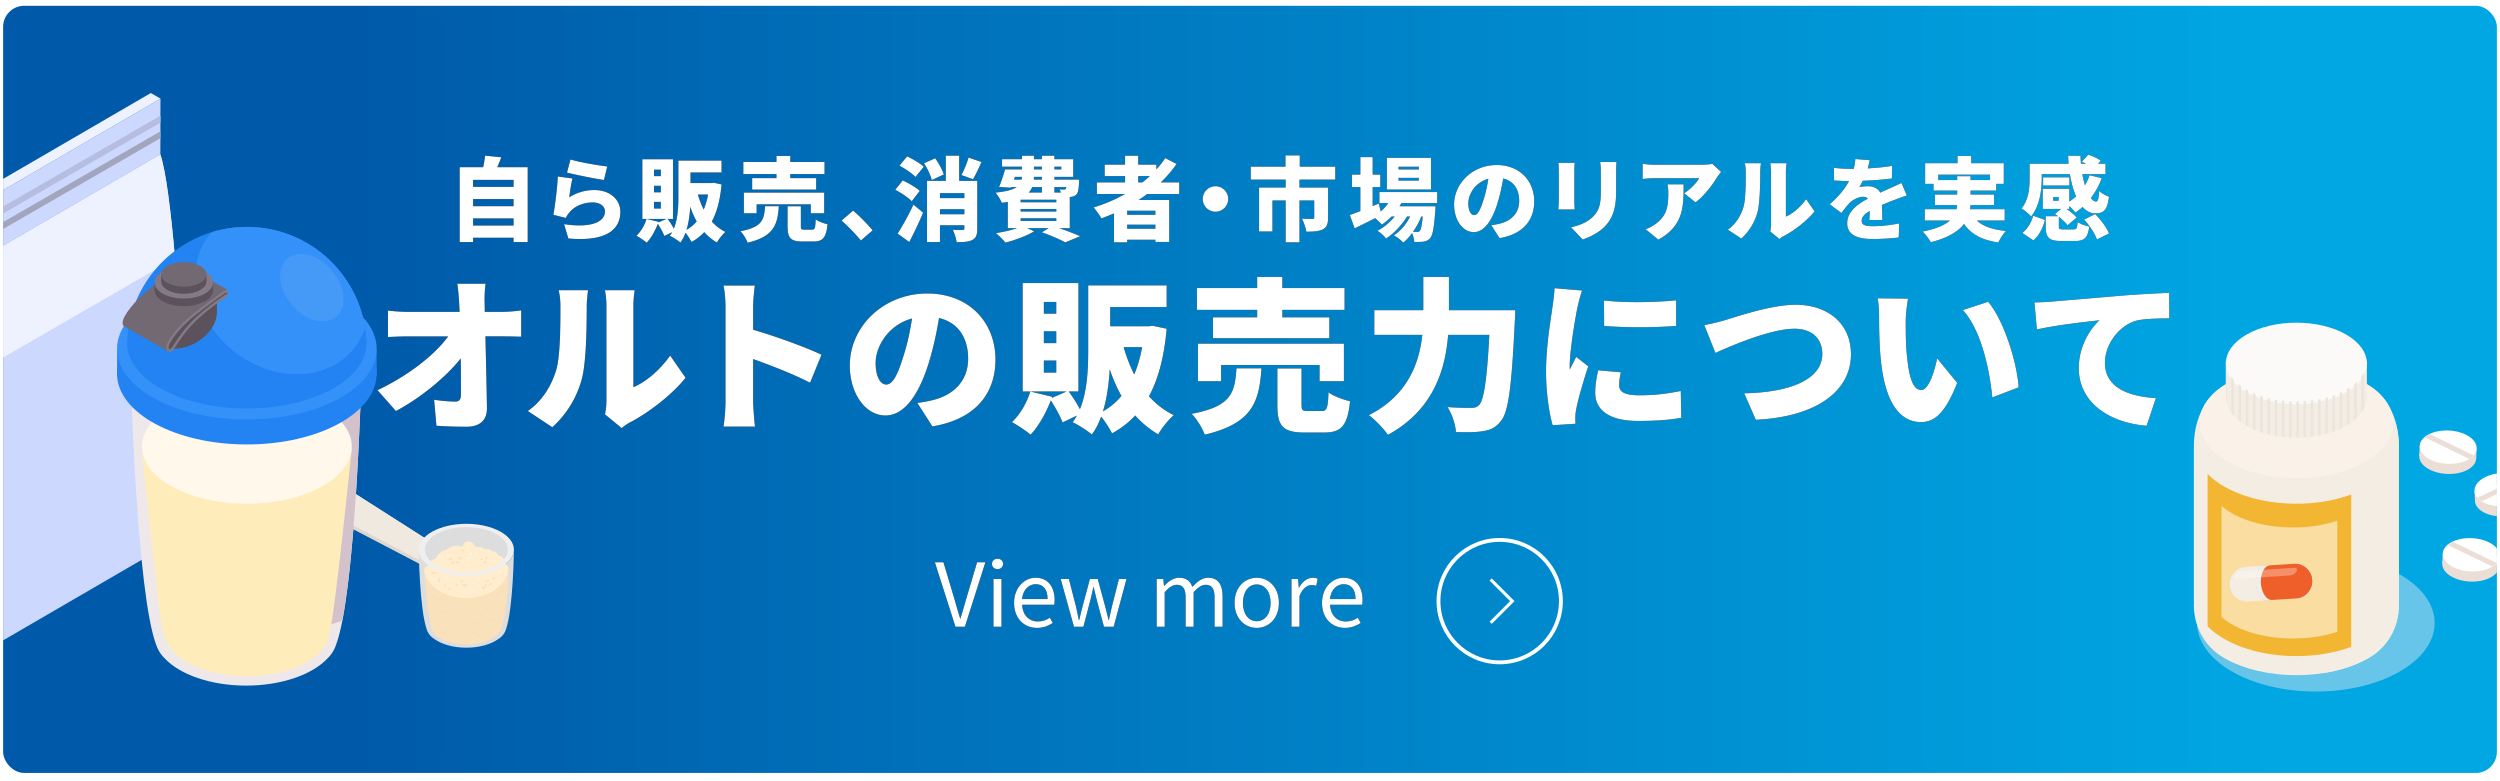 <svg xmlns="http://www.w3.org/2000/svg" xmlns:xlink="http://www.w3.org/1999/xlink" viewBox="0 0 800 250"><defs><linearGradient id="c" data-name="名称未設定グラデーション 134" x1="-9.513" y1="133.007" x2="809.513" y2="133.007" gradientUnits="userSpaceOnUse"><stop offset=".15" stop-color="#005aa9"/><stop offset=".9" stop-color="#00a7e3"/></linearGradient><linearGradient id="a" data-name="名称未設定グラデーション 4" x1="299.163" y1="189.864" x2="436.022" y2="189.864" gradientUnits="userSpaceOnUse"><stop offset=".11" stop-color="#fff"/><stop offset=".83" stop-color="#fff"/></linearGradient><linearGradient id="e" data-name="名称未設定グラデーション 4" x1="459.694" y1="191.126" x2="500.108" y2="191.126" xlink:href="#a"/><linearGradient id="f" data-name="名称未設定グラデーション 4" x1="476.659" y1="191.126" x2="484.632" y2="191.126" xlink:href="#a"/><clipPath id="b"><rect x="1" y="1.848" width="798" height="245.499" rx="6.752" ry="6.752" fill="none"/></clipPath><filter id="d" x="455.772" y="168.079" width="49" height="49" filterUnits="userSpaceOnUse"><feOffset dy="1.237"/><feGaussianBlur result="blur" stdDeviation="1.237"/><feFlood flood-color="#000" flood-opacity=".1"/><feComposite in2="blur" operator="in"/><feComposite in="SourceGraphic"/></filter></defs><g clip-path="url(#b)"><rect x="-9.513" y="-10.05" width="819.027" height="286.114" rx="7.385" ry="7.385" fill="url(#c)"/><path d="M767.96 214.869c-14.848 8.572-38.92 8.572-53.766 0-14.847-8.572-14.847-22.47 0-31.041 14.846-8.572 38.918-8.572 53.765 0 14.847 8.571 14.847 22.47 0 31.04z" fill="#edeef1" opacity=".43"/><path d="M758.033 123.397c-12.81-7.396-33.581-7.396-46.392 0-6.545 3.779-9.738 11.863-9.595 19.853-.003.106-.013.211-.013.317v48.925h.034v.017c-.392 6.953 2.798 14.093 9.574 18.006 12.81 7.396 33.582 7.396 46.392 0 6.777-3.913 9.966-11.053 9.574-18.006.021-.28.035-.561.035-.842v-48.1c0-.106-.01-.211-.013-.317.142-7.99-3.05-16.074-9.596-19.853z" fill="#f4ede4"/><path d="M767.642 143.567c0-.106-.01-.211-.013-.317.142-7.99-3.05-16.074-9.596-19.853-4.258-2.459-9.399-4.095-14.832-4.919v96.956c5.433-.824 10.574-2.46 14.832-4.92 6.777-3.912 9.966-11.052 9.574-18.005.021-.28.035-.561.035-.842v-48.1z" fill="#f4ede4"/><path d="M756.725 147.79c12.088-6.98 12.088-18.295 0-25.274-12.088-6.98-31.687-6.98-43.775 0-12.088 6.979-12.088 18.294 0 25.273 12.088 6.98 31.687 6.98 43.775 0z" fill="#faf2e9"/><path d="m746.877 114.007-7.27.303c-4.198-.522-8.594-.345-12.652.528l-14.681.612v11.584c0 3.334 2.202 6.668 6.608 9.211 8.812 5.088 23.099 5.088 31.91 0 4.406-2.543 6.61-5.877 6.61-9.211V115.45l-10.525-1.443z" fill="#f4ede4"/><path d="M750.792 125.493c8.812-5.087 8.812-13.336 0-18.423-8.811-5.088-23.098-5.088-31.91 0-8.811 5.087-8.811 13.336 0 18.423 8.812 5.087 23.099 5.087 31.91 0z" fill="#fbfaf9"/><g fill="#ece5dd"><path d="M712.523 117.38v11.586a7.495 7.495 0 0 1-.25-1.931V115.45c0 .645.085 1.29.25 1.93zM714.833 121.486v11.58a11.55 11.55 0 0 1-.844-1.042v-11.586c.25.357.532.703.844 1.048zM717.149 123.541v11.58c-.295-.21-.578-.43-.844-.651v-11.58c.266.221.55.436.844.651zM719.464 124.985v11.585c-.198-.101-.39-.21-.583-.322l-.26-.153V124.51l.26.153c.193.113.385.22.583.322zM721.775 126.072v11.586a15.859 15.859 0 0 1-.844-.369v-11.585c.277.13.56.255.844.368zM724.09 126.905v11.585a20.509 20.509 0 0 1-.843-.278v-11.585c.277.097.56.193.844.278zM726.407 127.533v11.585c-.284-.062-.567-.13-.844-.209v-11.585c.277.08.56.147.844.21zM728.717 127.98v11.586a10.53 10.53 0 0 1-.844-.147v-11.585c.278.062.56.107.844.147zM731.032 128.28v11.586a13.905 13.905 0 0 1-.843-.09V128.19c.277.04.56.068.843.09zM733.348 128.44v11.585a14.105 14.105 0 0 1-.843-.04V128.4c.277.022.56.034.843.04zM735.659 128.462v11.585c-.283.011-.566.017-.844.011v-11.585c.278.006.56 0 .844-.011zM737.975 128.343v11.585c-.278.029-.561.045-.844.057V128.4c.283-.012.566-.029.844-.057zM740.29 128.088v11.585c-.277.04-.56.08-.843.108v-11.585c.283-.028.566-.068.844-.108zM742.6 127.68v11.586c-.276.062-.56.119-.843.164v-11.585c.283-.046.567-.102.844-.164zM744.917 127.103v11.585c-.278.085-.561.164-.844.232v-11.585c.283-.068.566-.147.844-.232zM747.227 126.344v11.585c-.278.102-.555.204-.838.3v-11.585c.283-.096.56-.198.838-.3zM749.543 125.33v11.586c-.278.141-.56.271-.844.396v-11.585c.283-.124.566-.255.844-.396zM751.859 124.006v11.585c-.272.175-.55.35-.844.527v-11.586c.294-.175.572-.351.844-.526zM754.175 122.166v11.585c-.267.254-.55.51-.844.753v-11.58c.294-.25.577-.498.844-.758zM756.485 119.136v11.585c-.238.459-.516.917-.844 1.365V120.5c.328-.448.606-.9.844-1.365z"/></g><g><path d="M711.716 155.674c-2.113-1.22-3.87-2.567-5.283-3.997v48.762c1.413 1.43 3.17 2.777 5.283 3.997 11.046 6.378 28.019 7.227 40.669 2.573v-48.762c-12.65 4.655-29.623 3.805-40.669-2.573z" fill="#f2b633"/><path d="M715.137 164.769c-1.704-.89-3.121-1.871-4.261-2.913v35.531c1.14 1.042 2.557 2.023 4.261 2.913 8.91 4.647 22.601 5.266 32.805 1.875v-35.531c-10.204 3.391-23.895 2.772-32.805-1.875z" fill="#fadea1"/><path d="m724.812 181.005-6.105.39a5.59 5.59 0 0 0-2.729.924 5.595 5.595 0 0 0-1.889 2.156 5.553 5.553 0 0 0-.568 2.774c.043.73.2 1.206.303 1.521.163.497.41.9.59 1.196a5.56 5.56 0 0 0 2.212 1.96c1.234.62 2.404.57 2.788.552l6.105-.389c.808-.051 1.583-.626 2.14-1.717 1.134-2.218.935-5.728-.442-7.84-.7-1.074-1.57-1.58-2.405-1.527z" fill="#f4ede4"/><path d="M723.114 190.563c1.377 2.112 3.412 2.027 4.545-.19 1.134-2.219.935-5.73-.442-7.842-1.378-2.112-3.413-2.027-4.546.191-1.133 2.218-.935 5.728.443 7.84z" fill="#149afe"/><path d="M723.114 190.563c1.377 2.112 3.412 2.027 4.545-.19 1.134-2.219.935-5.73-.442-7.842-1.378-2.112-3.413-2.027-4.546.191-1.133 2.218-.935 5.728.443 7.84z" fill="#fff"/><path d="m725.583 180.956-.771.049c-.808.052-1.583.626-2.14 1.717-1.134 2.218-.936 5.728.442 7.84.7 1.075 1.57 1.58 2.405 1.527l.77-.049.775-.05c-.835.054-1.705-.452-2.405-1.526-1.377-2.112-1.575-5.622-.442-7.84.557-1.09 1.333-1.666 2.14-1.718l-.774.05z" fill="#f4ede4"/><g><path d="M739.301 188.485a5.52 5.52 0 0 0 .6-2.837 5.565 5.565 0 0 0-4.346-5.11c-.7-.14-.93-.134-1.547-.119.835-.053 1.705.453 2.405 1.526 1.377 2.113 1.575 5.623.442 7.841-.557 1.09-1.333 1.666-2.14 1.717.372-.029 1.505-.118 2.675-.889 1.207-.793 1.737-1.798 1.911-2.129z" fill="#978fef"/><path d="M737.774 181.585c-.204-.157-.826-.636-1.76-.925a5.648 5.648 0 0 0-2.006-.24l-7.65.486.02.001c-.815.043-1.6.617-2.161 1.717-1.133 2.218-.935 5.728.442 7.84.74 1.135 1.67 1.63 2.547 1.506-.047.007-.094.018-.142.02 2.295-.145 5.355-.34 7.65-.487.264-.027.615-.074.875-.125.176-.036.408-.101.576-.164.29-.109.97-.363 1.563-.839.632-.506.898-.828 1.293-1.403.118-.173.42-.66.665-1.452a5.551 5.551 0 0 0 .223-1.624 5.576 5.576 0 0 0-.308-1.76 5.574 5.574 0 0 0-1.827-2.551z" fill="#ef5f2a"/></g><path d="m715.868 185.275 17.086-1.137c.748-.05 1.631-.641 1.962-1.314.331-.673-.01-1.183-.759-1.133l-17.085 1.137c-.748.05-1.632.641-1.963 1.314-.33.673.01 1.183.76 1.133z" fill="#fff" opacity=".3"/></g><g><path d="M774.157 145.888c-.142 2.942 3.82 5.523 8.847 5.766 5.029.242 9.22-1.946 9.362-4.887.142-2.942-3.82-5.524-8.848-5.766-5.028-.243-9.22 1.945-9.361 4.887z" fill="#eaded6"/><path fill="#eaded6" d="m774.156 145.888.156-3.234 18.21.879-.157 3.233z"/><path d="M774.313 142.655c-.142 2.941 3.82 5.523 8.847 5.765 5.029.243 9.22-1.945 9.362-4.887.142-2.942-3.82-5.523-8.848-5.766-5.028-.242-9.22 1.946-9.361 4.888z" fill="#fff"/><path fill="#eaded6" d="m775.832 139.907 14.38 6.956 1.358-1.14-14.135-6.838-1.603 1.022z"/><g><path d="M781.526 180.331c-.142 2.942 3.82 5.523 8.848 5.766 5.028.242 9.22-1.946 9.361-4.887.142-2.942-3.82-5.524-8.847-5.766-5.029-.243-9.22 1.945-9.362 4.887z" fill="#eaded6"/><path fill="#eaded6" d="m781.527 180.331.156-3.233 18.209.878-.156 3.234z"/><path d="M781.682 177.098c-.142 2.941 3.82 5.523 8.848 5.765 5.028.243 9.22-1.945 9.361-4.887.142-2.942-3.82-5.523-8.847-5.766-5.029-.242-9.22 1.946-9.362 4.888z" fill="#fff"/><path fill="#eaded6" d="m783.2 174.35 14.38 6.956 1.359-1.14-14.135-6.837-1.603 1.021z"/></g><g><path d="M810.2 159.468c.143 2.941-3.818 5.523-8.847 5.765-5.028.243-9.22-1.945-9.361-4.887-.142-2.942 3.82-5.523 8.847-5.766 5.029-.242 9.22 1.946 9.362 4.888z" fill="#eaded6"/><path fill="#eaded6" d="m791.836 157.113 18.208-.878.156 3.233-18.208.878z"/><path d="M810.045 156.234c.142 2.942-3.82 5.523-8.848 5.766-5.028.243-9.22-1.945-9.361-4.887-.142-2.942 3.82-5.523 8.847-5.766 5.029-.243 9.22 1.945 9.362 4.887z" fill="#fff"/><path fill="#eaded6" d="m808.526 153.487-14.38 6.956-1.358-1.141 14.135-6.837 1.603 1.022z"/></g></g><g><path d="m143.766 177.186-34.542-22.045c-2.931-1.692-7.354-1.884-9.916-.44l-.002-.001-.048.028-.789.455-.048.028.003.001c-1.025.606-1.566 1.393-1.656 2.226l-.006.004v.046c-.01.11-.01.221-.004.333l-.01.915v.026l-.002.2.013.019c.074 1.082.889 2.205 2.426 3.093l38.183 19.943 2.756-1.592.885-.51 2.757-1.592v-1.137z" fill="#ddd7ce"/><path d="m96.758 157.821.004-.333c-.01.11-.01.221-.004.333zM96.762 157.442v.046l.005-.05-.005.004z" fill="#ddd7ce"/><path d="m141.009 178.777-.885.511-2.756 1.592-38.183-19.943c-1.548-.894-2.363-2.027-2.427-3.116l-.01.915v.026l-.002.2.013.019c.074 1.082.889 2.205 2.426 3.093l38.183 19.943 2.756-1.592.885-.51 2.757-1.592-.936-.597-1.821 1.051z" fill="#ddd7ce"/><path d="M109.224 155.14c-2.931-1.691-7.354-1.883-9.916-.438l-.002-.002-.048.028-.789.455-.048.028.003.001c-1.025.606-1.566 1.393-1.656 2.226-.002.017-.005.033-.006.05l-.004.333c.064 1.089.879 2.222 2.427 3.116l38.183 19.943 2.756-1.592.885-.51 1.821-1.052.936-.54-34.542-22.045z" fill="#efe9df"/><path fill="#ddd7ce" d="M137.368 180.88v1.137l6.398-3.694v-1.137l-6.398 3.694z"/><g><path d="M149.23 184.2c-8.409 0-15.225-3.713-15.225-8.292 0 0 .21 19.032 2.591 25.621.032.093.066.186.104.278.015.04.03.084.045.121.448 1.099 1.238 1.923 2.23 2.544 2.346 1.693 6.06 2.792 10.255 2.792 4.195 0 7.91-1.099 10.255-2.791.992-.621 1.784-1.446 2.232-2.545.015-.037.03-.082.045-.12.038-.093.072-.186.103-.279 2.382-6.59 2.592-25.62 2.592-25.62 0 4.578-6.817 8.29-15.227 8.29z" fill="#ddd"/><path d="M162.674 182.08c-.04-.645-.332-1.336-1-1.64-.106-.715-.313-1.442-.786-1.983a1.755 1.755 0 0 0-1.446-.606c-.133-.412-.324-.804-.669-1.084a1.459 1.459 0 0 0-1.27-.308c-.024-.03-.046-.061-.07-.09a2.094 2.094 0 0 0-.393-.334 2.19 2.19 0 0 0-1.036-.35 1.806 1.806 0 0 0-.887.148c-.377-.404-.833-.746-1.405-.749a1.175 1.175 0 0 0-.685.21 1.485 1.485 0 0 0-1.064-.45c-.38-.89-1.105-1.638-2.128-1.608-.8.023-1.632.71-1.795 1.487a1.569 1.569 0 0 0-.238.128c-.052.035-.09.08-.137.12a4.618 4.618 0 0 0-.977-.27 4.436 4.436 0 0 0-3.843 1.245c-.208.209-.242.15-.557.207-.517.091-.976.368-1.381.692-.62.495-1.426 1.208-1.536 2.04-.75.035-2.022.444-2.412 2.32-.265.055-1.325-.106-1.189 1.93.065.969.394 5.485.933 9.883.323 2.633 1.219 7.603 1.292 7.887.775 3 5.51 5.31 11.235 5.31 5.588 0 10.221-2.201 11.163-5.096.011-.03.026-.055.037-.087 1.738-4.981 2.448-15.746 2.244-18.953z" fill="#f9e1bb"/><path d="M149.176 191.385c7.211 0 13.087-4.146 13.489-9.365-.055-.627-.344-1.286-.991-1.58-.075-.507-.206-1.016-.441-1.465-2.12 2.455-6.69 4.16-12.003 4.16-4.876 0-9.126-1.437-11.432-3.571-.363.351-.678.866-.839 1.64-.243.052-1.152-.074-1.197 1.473.822 4.906 6.508 8.708 13.414 8.708z" fill="#ffedcd"/><path d="M149.23 167.618c-8.409 0-15.225 3.712-15.225 8.29 0 4.579 6.816 8.291 15.225 8.291 8.41 0 15.227-3.712 15.227-8.29 0-4.58-6.817-8.29-15.227-8.29z" fill="#efefef"/><path d="M161.233 178.975a2.644 2.644 0 0 0-.345-.518 1.755 1.755 0 0 0-1.446-.606c-.133-.412-.324-.804-.669-1.084a1.46 1.46 0 0 0-1.27-.308c-.024-.03-.046-.061-.07-.09a2.094 2.094 0 0 0-.393-.334 2.19 2.19 0 0 0-1.036-.35 1.805 1.805 0 0 0-.887.148c-.377-.404-.833-.746-1.405-.749a1.176 1.176 0 0 0-.685.21 1.485 1.485 0 0 0-1.064-.45c-.38-.89-1.105-1.638-2.128-1.608-.8.023-1.632.71-1.795 1.487a1.57 1.57 0 0 0-.238.128c-.052.035-.09.08-.137.12a4.616 4.616 0 0 0-.977-.27 4.437 4.437 0 0 0-3.843 1.245c-.208.209-.242.15-.557.207-.517.091-.976.368-1.381.692-.62.495-1.426 1.208-1.536 2.04-.44.02-1.057.18-1.573.679 2.306 2.134 6.556 3.57 11.432 3.57 5.313 0 9.882-1.704 12.003-4.159z" fill="#ffedcd"/><path d="M140.907 176.845c.405-.324.864-.6 1.381-.692.315-.056.35.002.557-.207a4.436 4.436 0 0 1 3.843-1.245c.322.05.656.142.977.27.047-.04.085-.085.137-.12a1.57 1.57 0 0 1 .238-.128c.163-.777.994-1.464 1.795-1.487 1.023-.03 1.749.719 2.128 1.607.431 0 .79.179 1.064.45.19-.133.426-.21.685-.209.572.003 1.028.345 1.405.749.265-.124.59-.172.887-.148.366.03.73.145 1.036.35.141.095.279.208.392.335.025.028.047.059.07.089a1.46 1.46 0 0 1 1.271.308c.345.28.536.672.669 1.084a1.755 1.755 0 0 1 1.446.606c.138.157.248.334.345.518.804-.932 1.268-1.968 1.268-3.066 0-3.99-5.942-7.226-13.27-7.226-7.33 0-13.27 3.235-13.27 7.226 0 1.335.677 2.581 1.837 3.655a2.441 2.441 0 0 1 1.573-.68c.11-.831.916-1.544 1.536-2.039z" fill="#ddd"/><path d="m142.68 187.694-.004-.007-.001-.005a.408.408 0 0 0-.083-.144l.005.004c-.006 0-.018-.024-.02-.028a1.34 1.34 0 0 1-.095-.163l-.013-.029-.03-.074-.003-.007-.012-.033a1.074 1.074 0 0 1-.05-.187c-.005-.024 0-.004 0 .008a.33.33 0 0 0-.012-.069.99.99 0 0 1-.025-.123c-.009-.06-.084-.11-.142-.108-.07.003-.117.045-.142.108a.728.728 0 0 0-.052.304.956.956 0 0 0 .058.313c.043.106.092.2.162.291.04.05.08.11.138.142a.336.336 0 0 0 .19.05c.077-.008.15-.06.147-.147a.262.262 0 0 0-.016-.096zM144.358 188.434a.334.334 0 0 0-.182-.139c-.047-.015-.102-.008-.15-.008-.113 0-.221.007-.333-.007l.07.009c-.122-.017-.25-.048-.362.019a.21.21 0 0 0-.085.1c-.017.04-.027.095-.01.136a.289.289 0 0 0 .13.166.683.683 0 0 0 .066.036.98.98 0 0 0 .209.065c.128.028.26.047.391.032.073-.008.145-.025.197-.081l.02-.023a.287.287 0 0 0 .07-.148.235.235 0 0 0-.031-.157zM140.962 185.143c-.037-.153-.218-.214-.348-.142a.768.768 0 0 0-.054.032c-.075.05-.103.105-.137.186l-.059.141c-.04.094-.082.188-.118.283a2.49 2.49 0 0 0-.087.292.525.525 0 0 0-.02.186c.01.092.063.194.17.196a.29.29 0 0 0 .203-.092c.039-.04.068-.095.098-.14.055-.081.106-.17.147-.258l.12-.26.06-.131a.361.361 0 0 0 .045-.178c-.002-.04-.01-.077-.02-.115z" fill="#f9e1bb"/><g fill="#f9e1bb"><path d="m156.105 185.626.049-.006.022-.003-.07.01z"/><path d="M156.489 185.754c-.04-.094-.122-.14-.22-.148-.037-.004-.077.007-.115.014-.027.003-.055.005-.081.013-.02.007-.022.008-.032.013l-.022.009a1.696 1.696 0 0 1-.34.094c-.018.003-.058 0-.006.002-.032-.001-.067.007-.099.01l-.099.004c-.02 0-.037.01-.056.015h-.001c-.02-.002-.039 0-.058 0a.171.171 0 0 0-.045.336c.011.004.031.011.047.015l.012.009a.16.16 0 0 0 .064.023c.05.011.102.016.153.022a1.735 1.735 0 0 0 .543-.018.52.52 0 0 0 .305-.15c.065-.075.09-.169.05-.263z"/></g><path d="M158.495 185.2a.606.606 0 0 0-.15-.266c-.031-.038-.077-.07-.116-.098a.778.778 0 0 0-.214-.11.502.502 0 0 0-.14-.02.324.324 0 0 0-.141.024c-.02.004-.038.008-.057.014-.067.022-.124.084-.121.159a.17.17 0 0 0 .121.16c.005 0 .01.003.016.005.036.027.079.048.115.075l-.047-.036.069.05c.027.021.05.047.073.073.028.04.055.08.074.123l-.028-.065.024.055.005.015.005.008.012.028-.01-.025a.289.289 0 0 0 .12.151c.01.007.022.013.032.021a.227.227 0 0 0 .176.023.255.255 0 0 0 .136-.105.304.304 0 0 0 .046-.26zM157.682 186.75c-.024-.013-.029-.02-.055-.035a.183.183 0 0 1-.028-.01c.032.013-.013-.016-.026-.023-.026-.014-.057-.023-.085-.032-.013-.003-.026-.008-.038-.01h-.004c-.007-.004-.013-.01-.02-.013a.147.147 0 0 0-.076-.017.658.658 0 0 0-.095-.004 1.28 1.28 0 0 0-.187.019c-.052.008-.103.032-.151.052a.953.953 0 0 0-.143.072.57.57 0 0 0-.152.14c-.023.03-.044.056-.06.091a.325.325 0 0 0-.022.124c-.001.092.087.197.186.186a.38.38 0 0 0 .16-.042l.082-.046c.057-.033.108-.074.167-.104l.041-.02.024-.01.064-.03.007-.002.086-.03.045-.01c.016-.005.027-.017.041-.025l.095-.022c.005-.001.018-.007.029-.013.031 0 .039-.008.066-.008.094 0 .134-.133.049-.179z" fill="#f9e1bb"/><g fill="#f9e1bb"><path d="M155.26 188.347a.362.362 0 0 1-.54.037 1.29 1.29 0 0 0-.093-.083c-.035-.025-.07-.05-.107-.072-.042-.024-.088-.046-.13-.073-.066-.023-.139-.04-.192-.081l-.004-.004.012.005-.012-.005a.085.085 0 0 1-.027-.024c.028.021.034.028.02.02a1.768 1.768 0 0 1-.029-.011c-.02-.012-.038-.03-.058-.043-.073-.05-.108-.167-.03-.235.028-.024.057-.052.088-.07a.378.378 0 0 1 .086-.034l-.07.042a.24.24 0 0 1 .106-.062.82.82 0 0 1 .23-.014c.02-.003.04-.008.06-.005.045.005.09.01.134.018.043.007.087.017.129.029.112.032.222.078.325.133.193.103.228.368.101.532z"/><path d="M154.186 188.067s.001.001 0 0l.008.004-.008-.004z"/></g><path d="m155.764 187.362-.007-.123-.004-.056a.6.6 0 0 0-.01-.09c-.003-.011-.012-.017-.016-.027l-.025-.072a.219.219 0 0 0-.18-.155.218.218 0 0 0-.214.103 9.186 9.186 0 0 1-.04.063c-.005.007-.014.01-.019.019a.37.37 0 0 0-.033.082 10.128 10.128 0 0 1-.052.174l-.011.082a.23.23 0 0 0 .026.117c.007.026.02.049.04.068 0 .002.003.002.004.004l.001.003a.326.326 0 0 0 .066.109l.044.033c.024.016.05.024.079.026a.198.198 0 0 0 .136-.026.335.335 0 0 0 .103-.107c.016-.014.035-.024.046-.042.04-.051.07-.119.066-.185zM146.593 187.002a.47.47 0 0 0-.243-.077h-.142a1.165 1.165 0 0 0-.191.02l-.064.013a.265.265 0 0 0-.155.115l.12-.093a3.03 3.03 0 0 0-.179.05.163.163 0 0 0-.116.178c.012.085.078.131.16.14l.04.005.013.001.05.009h.001c.032.019.058.024.091.03.052.012.103.02.156.028l-.065-.009c.06.008.118.018.177.03.048.01.095.024.144.022a.813.813 0 0 0 .145-.021.24.24 0 0 0 .173-.201.244.244 0 0 0-.115-.24z" fill="#f9e1bb"/><g fill="#f9e1bb"><path d="m148.218 185.688-.036-.008c-.082-.054-.188-.036-.282-.015-.044.01-.086.032-.127.05a.922.922 0 0 0-.075.038 1.38 1.38 0 0 0-.181.128c-.02.016-.042.032-.059.053-.044.052-.1.115-.113.184a.288.288 0 0 0 .074.28l.01.007-.052-.088c.019.05.048.1.097.126l.054.023c.04.01.08.01.119 0-.114 0-.135.004-.063.01a.218.218 0 0 0 .115-.004.337.337 0 0 0 .105-.056c.035-.027.058-.063.084-.097l.051-.069a.989.989 0 0 1 .161-.162l-.05.039c.043-.033.083-.069.125-.102l.02-.015a.201.201 0 0 0 .065-.092l.015-.015c.073-.065.033-.191-.057-.215z"/><path d="m147.9 186.304-.012.015c-.01.014-.021.03-.033.044l.046-.059z"/></g><g fill="#f9e1bb"><path d="M149.032 186.95c-.163-.057-.341-.04-.511-.04-.075 0-.15-.003-.226.003l-.103.008a.516.516 0 0 0-.189.048l.107-.029-.128.017a.178.178 0 0 0-.107.052l-.03.038c.009-.01.007-.01-.005.002-.043.035-.035.09-.013.137.027.086.086.122.169.15.01.004.058.03.022.01.03.017.06.03.091.04.084.027.17.049.256.066l.26.053c.11.022.215.047.327.032.08-.01.155-.025.212-.087a.307.307 0 0 0 .082-.172c.02-.153-.072-.278-.214-.328z"/><path d="m147.86 187.243-.032-.056c.005.01.006.023.012.031l.02.025zM147.828 187.187v-.001l-.006-.009.006.01z"/></g><path d="M154.51 178.892a.255.255 0 0 0-.177-.177.604.604 0 0 0-.216-.025.606.606 0 0 0-.209.028c-.061.025-.124.05-.18.086a.28.28 0 0 0-.05.037c-.01.011-.02.024-.028.036a.405.405 0 0 0-.01.009c-.064.064-.077.168-.01.236.044.044.096.05.153.052.014.003.026.012.043.012h.052c.033 0 .067.004.1.008l-.065-.009c.036.005.071.012.108.01a.947.947 0 0 1 .092 0c.05.007.102.018.153.018a.254.254 0 0 0 .25-.216c.006-.037 0-.068-.006-.105z" fill="#f9e1bb"/><g fill="#f9e1bb"><path d="M155.76 178.246a5.826 5.826 0 0 1-.044-.018c.014.006.03.01.044.018z"/><path d="M156.015 178.635c0 .015 0 .031-.002.047-.003.024-.005.054-.01.078a.089.089 0 0 1-.015.037.138.138 0 0 1-.036.061.243.243 0 0 1-.087.076c-.028.013-.056.027-.085.034a.176.176 0 0 1-.092.005.117.117 0 0 1-.059-.016.172.172 0 0 1-.074-.048l-.036-.047a.169.169 0 0 0-.015-.023l.014.018a.137.137 0 0 1-.035-.06.208.208 0 0 1-.022-.12.242.242 0 0 0 .002-.028c0-.017.004-.034.006-.05l-.001-.004-.004.025c.002-.013 0-.026 0-.039-.003-.014-.006-.028-.011-.042l-.007-.006-.009-.006c-.073-.04-.101-.13-.084-.207a.174.174 0 0 1 .066-.095.188.188 0 0 1 .11-.04.427.427 0 0 1 .187.043l-.05-.007a.352.352 0 0 1 .094.025l.008.004-.008-.004c.008.004.018.002.026.007.018.012.035.027.052.04a.321.321 0 0 1 .048.048.738.738 0 0 1 .062.083c.013.022.023.046.033.07.02.048.032.085.034.14z"/><path d="m155.715 178.227.001.001.01.001c-.003 0-.007 0-.011-.002z"/></g><path d="M155.638 179.674c-.035-.008-.07-.014-.105-.025l.067.028a.33.33 0 0 0-.19-.055c-.048.003-.097.014-.144.022l-.159.026c-.05.009-.099.02-.148.033-.033.01-.066.018-.098.032a.25.25 0 0 0-.152.168l.093-.121-.065.033c-.06.029-.09.107-.082.17.01.069.057.12.123.142l.03.01c.047.03.1.05.159.059a2 2 0 0 0 .214.021l.155.006c.027.001.055.003.082.002a.347.347 0 0 0 .16-.043c.006-.003.012-.01.018-.014l.042-.016c.1-.036.187-.124.182-.239-.005-.105-.073-.214-.182-.239zM148.58 175.878c-.104-.035-.229.012-.333.039l-.229.059c-.076.02-.154.034-.227.064-.09.037-.185.065-.244.147l.043-.044-.062.035c-.068.038-.06.16.023.175.042.008.077.023.117.032a.95.95 0 0 0 .134.016c.086.006.169 0 .254-.007l.244-.017c.104-.007.254.002.337-.06.08-.06.129-.135.115-.24a.243.243 0 0 0-.172-.199zM144.519 178.594a1.45 1.45 0 0 0-.437-.03 1.19 1.19 0 0 0-.24.05c-.092.027-.19.056-.251.132-.054.067-.084.14-.06.227.023.085.084.133.163.163.045.018.089.024.137.02.028-.003.055-.005.083-.006.059-.002.117.003.175.002.117-.002.235.007.351.02a.291.291 0 0 0 .208-.087.304.304 0 0 0 .081-.169c.019-.137-.067-.291-.21-.322z" fill="#f9e1bb"/><g fill="#f9e1bb"><path d="m146.056 180.25-.005-.001-.07-.01.075.01zM146.885 180.192l.003-.004-.009.01.006-.006zM146.892 180.179c-.002.002-.002.006-.004.009l.037-.049c-.009.016-.023.026-.033.04z"/><path d="m146.93 179.853.025.06a.319.319 0 0 0-.125-.196.343.343 0 0 0-.22-.081 1.167 1.167 0 0 0-.3-.002c-.088.01-.186.016-.27.046-.08.03-.156.063-.227.11a.235.235 0 0 0-.111.232c.011.086.077.175.166.194a2.4 2.4 0 0 0 .183.033c.043.007.087.015.131.017.047.003.094.008.142.014l.143.02-.09-.012.125.02a.42.42 0 0 0 .213 0 .343.343 0 0 0 .177-.13.278.278 0 0 0 .07-.147.313.313 0 0 0-.033-.178z"/></g><path d="M147.978 178.435a.578.578 0 0 0-.054-.068.226.226 0 0 0-.107-.1.646.646 0 0 0-.231-.061c-.011-.001-.039.002-.003 0 .034-.003.008-.005-.006-.008a.275.275 0 0 0-.086-.008.79.79 0 0 0-.183.034.96.96 0 0 0-.336.198c-.09.076-.155.184-.222.28-.06.087-.043.202 0 .29.031.063.104.118.173.133.097.022.21.004.28-.074.08-.09.164-.181.251-.264l.067-.06.02-.018h.001a.603.603 0 0 1 .065-.039c.018-.008.03-.022.046-.033l.023-.008.031-.007a.609.609 0 0 0 .117-.014l.018.004c.097.022.195-.085.136-.177zM145.276 179.89a.247.247 0 0 0-.03-.165.266.266 0 0 0-.294-.12.881.881 0 0 0-.195.083.42.42 0 0 0-.087.063c-.025.025-.045.058-.065.087a.985.985 0 0 0-.118.274.995.995 0 0 0-.023.148.361.361 0 0 0 .03.14.335.335 0 0 0 .067.115c.041.041.094.065.15.072a.262.262 0 0 0 .261-.125c.026-.043.052-.082.066-.133.003-.012.008-.023.012-.035a.667.667 0 0 1 .057-.098.432.432 0 0 0 .07-.104.573.573 0 0 1 .057-.09l.011-.015a.191.191 0 0 0 .031-.097zM139.685 183.267a.535.535 0 0 0-.209-.17c-.005-.002-.03-.02-.036-.017.003-.001.075.063-.009-.003a.35.35 0 0 0-.165-.068 1.396 1.396 0 0 0-.457.003.939.939 0 0 0-.358.143c-.119.078-.266.189-.3.336-.036.154.094.274.244.244.025-.005.048-.017.07-.027l.004-.001a.702.702 0 0 0 .063-.028l.029-.016a1.024 1.024 0 0 1 .045-.022l.014-.005a.899.899 0 0 1 .172-.044l.073-.013.02-.002a.999.999 0 0 1 .167.001l.062.013c.04.01.1.037.135.023l.012-.002c.067.018.127.044.198.048.19.01.336-.233.226-.393z" fill="#f9e1bb"/><path d="M150.364 180.848a.851.851 0 0 0-.352-.044c-.116.005-.23.008-.345.025-.096.014-.202.017-.295.042-.04.028-.055.034-.045.018.005-.008-.003-.007-.023.002l-.07.01-.165.025c-.132.02-.132.247 0 .266l.153.023c.027.004.055.011.082.013.04.002.008.004.068.02.094.024.198.028.295.042.115.016.229.02.345.025a.85.85 0 0 0 .352-.044c.087-.035.165-.11.16-.212-.004-.104-.066-.174-.16-.21zM142.33 178.573c-.029-.154-.2-.214-.328-.261a1.17 1.17 0 0 0-.215-.055 1.183 1.183 0 0 0-.27-.016c-.104.007-.214.015-.301.076-.071.049-.112.12-.1.209.01.084.07.148.15.174.075.025.155.024.234.03.11.016.218.044.32.085.104.052.208.121.327.079a.274.274 0 0 0 .156-.12.293.293 0 0 0 .026-.201zM144.086 177.448a.332.332 0 0 0-.134-.04c-.027-.001-.055.001-.082.003-.03.002-.062.002-.092.005a.08.08 0 0 0-.012.001c-.04-.004-.061-.01-.104-.005-.127.018-.251.053-.374.087a.966.966 0 0 0-.28.123.526.526 0 0 0-.225.278.161.161 0 0 0 .008.105l.001.004c0 .002.003.002.004.005.009.02.016.04.031.052l.002.002-.028-.048c.03.07.095.104.17.09-.047.008.004.005.022 0 .02-.005.035-.015.052-.025a.742.742 0 0 1 .055-.03l.042-.02c.01-.002.019-.006.028-.009.083-.025.172-.036.257-.052.111-.02.228-.035.336-.071a.324.324 0 0 0 .077-.036l.026-.02.05-.02c.075-.03.151-.054.204-.12.06-.076.07-.207-.034-.259zM144.91 185.347c-.138-.098-.33-.052-.483-.02a3.755 3.755 0 0 0-.352.094 1.407 1.407 0 0 0-.302.13.454.454 0 0 0-.083.06.465.465 0 0 0-.037.048l.011-.018c-.008.006-.015.015-.022.022a.257.257 0 0 0-.08.2c.005.076.06.141.141.14.028 0 .054.002.082-.004a.253.253 0 0 0 .078-.03c.014-.003.028-.003.04-.006.022-.004.042-.012.064-.017.017-.004.037-.005.055-.01l.03-.003.147-.013c.13-.014.26-.026.389-.049.056-.01.11-.022.165-.039a.42.42 0 0 0 .143-.063.41.41 0 0 0 .095-.11c.07-.11.016-.242-.081-.312z" fill="#fff1db"/><g fill="#fff1db"><path d="M152.273 186.778c-.007.013-.022.012-.032.021-.004.003-.005.008-.01.012l.01-.012a.108.108 0 0 1-.122.015l.08.01c-.031.008-.059-.007-.088-.013-.004-.002-.008-.001-.012-.004h-.007.004c-.003-.003-.008-.002-.012-.005-.007-.006.001 0 .009.006-.01-.002-.02 0-.028-.004l-.007.002-.067-.01c-.012-.002-.024 0-.036 0a.642.642 0 0 0-.087.025l-.04.02a.337.337 0 0 1-.149.035c.008 0 .015-.002.022-.003l-.023.004c-.016 0-.03.008-.047.006l-.054.008c-.079.01-.164-.051-.202-.116-.04-.068-.046-.168 0-.235l.032-.04c.004-.012.015-.018.021-.03l.029-.036-.01.017c.025-.037.047-.077.09-.098.044-.02.09-.04.137-.056a.595.595 0 0 1 .464.04c.054.03.088.068.123.116a.23.23 0 0 1 .037.089v-.005.007l.002.008c.006.013.013.026.017.04.01.034.01.074.001.108-.004.015-.018.021-.026.033-.006.015-.012.03-.02.045z"/><path d="M152.093 186.808c.002.003-.002-.001.002.003l.024.003-.008-.003c-.006-.001-.013 0-.018-.003zM152.056 186.806h.002l-.054-.008.052.008zM152.065 186.807l-.007-.001h.007z"/></g><g fill="#fff1db"><path d="M153.49 185.294a.238.238 0 0 1-.084.25.214.214 0 0 1-.166.04h-.015l.013-.001c-.032-.004-.063-.007-.096-.02.045.015.055.02.032.015h.012-.004l.041.006c-.02.003-.039-.001-.058-.003l-.015.002h.002-.001l.032.005c-.017-.002-.034-.001-.05 0a1.412 1.412 0 0 0-.264.072 1.55 1.55 0 0 0-.048.018l-.005.002c-.043.012-.087.04-.129.057-.026.01-.053.022-.08.03a.506.506 0 0 1-.122.02c-.018 0-.034-.007-.05-.013l-.004.002.019.007a.077.077 0 0 1-.034-.002l-.005.002c-.059.02-.1-.049-.077-.098 0-.003-.003-.005-.003-.008 0-.01.004-.042.008-.022l-.002-.015.005-.04c.004-.016.016-.037.024-.054a.514.514 0 0 1 .108-.146c.08-.077.18-.141.274-.198.09-.055.197-.121.302-.14.096-.018.201-.025.288.03.073.048.13.118.153.203z"/><path d="m153.24 185.587-.015-.002a.493.493 0 0 1-.011.001h.026zM153.225 185.585h-.002.002z"/></g><path d="M143.437 184.62a1.28 1.28 0 0 0-.492-.21 1.406 1.406 0 0 0-.274-.04c-.035-.002-.071.002-.106.006a.35.35 0 0 0-.145.041c.058-.03.002-.01-.016-.005a.205.205 0 0 0-.15.196c.005.093.061.169.15.197l.012.004.014.01c.02.011.042.02.064.027l.093.034c.046.018.093.033.14.05.128.057.241.134.36.208.046.029.117.05.17.067a.285.285 0 0 0 .332-.121c.097-.167-.016-.36-.152-.464zM138.93 185.137a1.087 1.087 0 0 0-.506-.094c-.047.003-.096.005-.14.023a1.537 1.537 0 0 0-.13.057c-.06.032-.091.108-.082.172.009.068.057.125.123.144.034.01.067.021.1.033s.07.016.105.025c.066.016.131.04.194.066.053.024.106.048.16.07l-.064-.026c.027.011.053.023.078.036l.033.018c.07.037.128.037.204.024a.245.245 0 0 0 .173-.303c-.027-.117-.148-.19-.248-.245zM151.722 188.92a.396.396 0 0 0-.063-.05.339.339 0 0 0-.14-.038.768.768 0 0 0-.151-.002.912.912 0 0 0-.65.403c-.033.044-.039.096-.045.148l.03-.109a1.104 1.104 0 0 0-.063.128.413.413 0 0 0-.021.163c0 .1.11.164.198.114.035-.02.074-.034.106-.058l.018-.014c-.024.02.003-.002.009-.006a.996.996 0 0 1 .048-.032l-.109.03a.328.328 0 0 0 .144-.04l.046-.027.057-.027c.066-.026.135-.052.204-.07.039-.01.08-.013.118-.024a.865.865 0 0 1 .123-.026l-.075.01c.043-.006.08-.01.12-.026a.274.274 0 0 0 .096-.448z" fill="#fff1db"/><g fill="#fff1db"><path d="M151.205 177.2a.523.523 0 0 0-.137-.205 1.005 1.005 0 0 0-.392-.23c-.055-.016-.114-.022-.17-.028a.93.93 0 0 0-.274.016.188.188 0 0 0-.102.062l-.02.01a.187.187 0 0 0-.072.1l-.003.003v.009c-.006.017-.013.033-.014.053l.013-.048a.123.123 0 0 0 .027.134c.026.035.054.066.098.078l.019.005c.058.031.128.046.19.066.056.025.109.057.159.092.034.03.068.06.096.095.02.03.038.06.063.084.025.025.05.049.071.076l-.036-.047c.043.058.093.112.167.129a.293.293 0 0 0 .184-.014c.134-.057.194-.194.164-.334a.7.7 0 0 0-.031-.106z"/><path d="m150.088 177.107-.015-.015c.004.003.004.008.008.01l.007.005zM150.073 177.092c-.005-.004-.007-.011-.012-.016-.006-.008-.017-.009-.022-.018l.034.034z"/></g><path d="M150.558 178.489c-.047-.043-.099-.08-.15-.117a.37.37 0 0 0-.166-.097 1.128 1.128 0 0 0-.407-.03.867.867 0 0 0-.326.085.807.807 0 0 0-.205.168c-.094.103-.031.284.117.282.04 0 .08.002.12.006l.047.006.063.004c.067.007.135.006.202.011.05.01.1.02.15.032.031.008.061.02.092.029.076.023.14.018.217 0l-.075.01c-.01-.001-.065-.012-.028-.002l.039.01a1.1 1.1 0 0 1 .068.019c.1.032.231-.02.28-.114.05-.095.046-.226-.038-.302zM152.727 176.584c-.023-.01-.057-.026-.083-.026l.003.002c-.013-.008-.025-.017-.04-.021a.365.365 0 0 0-.077-.008c-.006 0-.044 0-.044.002l.004.001c-.006 0-.008-.001-.017-.003a.394.394 0 0 0-.147.016.815.815 0 0 0-.395.237c-.1.112-.183.24-.245.377-.036.078-.08.162-.101.246-.021.086-.025.182-.034.27-.007.06.026.127.06.172a.27.27 0 0 0 .147.102c.115.026.266-.015.32-.13.043-.092.096-.183.123-.28a1.266 1.266 0 0 1 .135-.334c.027-.045.06-.084.089-.127a.763.763 0 0 1 .025-.03l.064-.066a.71.71 0 0 1 .053-.052c.011-.01.02-.023.03-.034l.04-.026c.014-.008.021-.022.032-.032.029-.016.03-.016.058-.025.118-.04.11-.19 0-.231z" fill="#fff1db"/><g fill="#fff1db"><path d="M157.787 179.582c-.019-.002-.028-.002 0 0z"/><path d="M158.538 179.636c-.055.07-.172.126-.262.089a1.19 1.19 0 0 1-.1-.045.103.103 0 0 0-.022-.008.663.663 0 0 1-.062-.009c-.029-.008-.067-.027-.097-.041.09.042.026.011.003.004a.89.89 0 0 0-.092-.025c-.031-.007-.063-.012-.094-.017a.28.28 0 0 0-.025-.002h.023c-.015 0-.03-.003-.045-.004a1.674 1.674 0 0 0-.108-.007c-.034 0-.062 0-.097-.009-.005-.001-.007-.005-.012-.007l-.074-.005c-.08-.003-.147-.016-.205-.075-.038-.037-.064-.106-.042-.158a.27.27 0 0 1 .082-.121c.03-.024.067-.036.102-.05.04-.017.081-.032.122-.048l-.103.06c.076-.094.237-.1.35-.115a.919.919 0 0 1 .224-.002c.124.015.286.033.376.127a.611.611 0 0 1 .018.02c-.045-.032-.048-.033-.008-.003l.06.049c.04.036.08.078.107.124a.25.25 0 0 1-.02.277z"/></g><path d="M160.22 182.72a.717.717 0 0 0-.217-.026 1.187 1.187 0 0 0-.555.18.99.99 0 0 0-.373.453c-.02.058-.025.123-.031.183-.006.06.043.118.094.14a.153.153 0 0 0 .167-.032c.02-.02.046-.051.073-.065a.38.38 0 0 0 .046-.037l.03-.028.017-.015.033-.022a1.244 1.244 0 0 1 .217-.119.946.946 0 0 1 .166-.042c.085-.008.173-.01.257-.005.143.007.265-.115.283-.25.019-.135-.066-.284-.206-.316z" fill="#fff1db"/><path d="M140.576 199.72c-.014-.01-.03-.017-.045-.025a1.464 1.464 0 0 1-.08-.05c-.054-.037-.113-.066-.169-.102-.029-.018-.057-.038-.085-.058a2.252 2.252 0 0 1-.18-.161 1.039 1.039 0 0 1-.122-.137l-.006-.01a1.518 1.518 0 0 1-.084-.13 2.6 2.6 0 0 1-.088-.166l-.02-.045-.007-.017a.378.378 0 0 0-.058-.096c.02.025-.005-.008-.01-.015-.037-.05-.088-.083-.153-.073a.154.154 0 0 0-.127.11c-.011.04-.024.082-.024.124-.001.047.012.099.02.145.012.068.028.134.053.198.056.144.124.283.215.408.092.127.193.236.317.333.067.052.136.108.213.147.08.042.173.068.26.089.098.023.242-.013.286-.116.05-.121.108-.222-.106-.353z" fill="#f8ddbe"/><g fill="#f8ddbe"><path d="m140.86 201.965-.008-.001c-.01.002-.016.005-.026.006l.035-.005zM140.6 201.558l-.001.01c.029-.065.031-.074.001-.01zM141.954 201.894c-.008.004-.018.003-.026.007-.017.007-.031.017-.05.024l.076-.031zM141.966 201.888l-.012.006.003-.001a.139.139 0 0 1 .01-.005z"/><path d="M140.86 201.965h.004c.022-.004.012-.003-.003 0z"/></g><path d="M142.853 202.413c-.1-.078-.269-.085-.366.008l-.02.001-.028-.007a.723.723 0 0 1-.106-.038l-.01-.004a5.807 5.807 0 0 1-.183-.085c-.242-.118-.475-.255-.717-.373-.106-.05-.228-.036-.303.06a.236.236 0 0 0 .019.308c.118.127.26.23.402.329.132.092.271.168.416.238.147.07.293.142.455.163.2.027.414-.03.517-.22a.296.296 0 0 0-.076-.38z" fill="#f8ddbe"/><g fill="#f8ddbe"><path d="M143.385 201.434c-.008.058-.05.118-.084.166a.586.586 0 0 1-.128.136 1.14 1.14 0 0 1-.32.19c-.1.037-.202.054-.306.067a.54.54 0 0 1-.124-.003c-.051-.005-.098-.009-.143-.034-.018-.01-.032-.025-.046-.04l-.025-.016c-.081-.055-.08-.152-.02-.22a.153.153 0 0 1 .009-.014c.006-.005.003-.015.01-.02l.018-.011c.01-.013.019-.027.032-.037.03-.024.068-.036.105-.05-.002 0-.01.005-.002 0l.034-.016.054-.021c.111-.048.216-.117.313-.19.014-.013.03-.024.043-.037.038-.037.082-.067.125-.1a.46.46 0 0 1 .13-.076c.084-.034.196.008.257.069.073.073.082.16.068.257z"/><path d="m142.878 201.225.051-.04c-.003.003-.006.003-.01.006l-.041.034zM142.93 201.185l.005-.004-.006.004z"/></g><g fill="#f8ddbe"><path d="M154.494 196.134c-.032.07-.115.121-.183.157a.614.614 0 0 1-.262.08.822.822 0 0 1-.344-.051 1.3 1.3 0 0 1-.187-.086.523.523 0 0 1-.176-.17c.05.073.001.007-.013-.01a1.466 1.466 0 0 1-.107-.152.251.251 0 0 1-.032-.112.157.157 0 0 1 .018-.08l.003-.008c.014-.063.094-.125.157-.117-.042.005-.032.004.032-.005a.158.158 0 0 1 .08.019c.019.007.03.014.046.025a.726.726 0 0 0 .091.053c.021.001.048.01.068.014l-.054-.008a1.392 1.392 0 0 1 .152.036c.025.007.05.01.075.015.037.003.075.007.113.008l.078-.001c.049-.003.097.007.145.013l-.081-.01c.07.008.165-.01.23.017.076.031.131.068.164.147.034.08.023.15-.013.226z"/><path d="M153.208 195.706c0-.002.003-.003.003-.004.009-.02.01-.021-.003.004z"/></g><path d="M156.202 194.52c-.063 0-.115.032-.17.058-.03.015-.061.026-.089.044-.052.034-.088.082-.13.127-.05.055-.105.107-.155.162a2.11 2.11 0 0 1-.188.177c-.08.067-.205.147-.225.255l.059-.101c-.02.02-.043.038-.065.056l-.007.007-.007.005-.048.035a.208.208 0 0 0-.057.062l-.018.042c.022-.036.026-.046.01-.031-.036.02-.057.063-.067.101l.024-.042c-.018.019-.032.043-.052.059-.026.021-.013.075.021.08.041.006.075.033.116.04.008.002.064.01.068.004l-.04-.012a.175.175 0 0 0 .09.024c.07.001.14-.02.208-.035.094-.001.198-.057.276-.092.067-.031.13-.074.19-.116.079-.055.16-.112.225-.182.07-.075.155-.161.194-.254.025-.059.03-.115.038-.179.005-.045.012-.093 0-.138a.212.212 0 0 0-.2-.156zM155.172 193.78a.344.344 0 0 0-.145-.074l-.044-.013c-.033-.025-.065-.05-.106-.061a.461.461 0 0 0-.157-.011c-.056.003-.111.012-.168.013a2.199 2.199 0 0 1-.163-.001 3.25 3.25 0 0 0-.032-.006c-.041-.007-.076-.01-.11-.007l-.033-.003a1.999 1.999 0 0 1-.036-.005c-.012.001-.021.013-.033.015-.022 0-.044-.002-.065-.004-.093-.008-.147.108-.104.18.01.019.022.036.033.053a.36.36 0 0 0 .081.117.32.32 0 0 0 .088.08c.026.017.055.032.082.047.07.037.14.071.216.097a.964.964 0 0 0 .244.054c.055.004.111.004.164-.015a.34.34 0 0 0 .148-.102l.053-.034a.324.324 0 0 0 .13-.16c.02-.048-.002-.126-.043-.16zM159.903 189.465l.029.108-.005-.074c-.006-.08-.054-.163-.139-.182a.195.195 0 0 0-.213.087.819.819 0 0 1-.035.052c-.016.017-.038.028-.05.048l-.032.044a1.899 1.899 0 0 0-.06.077 1.223 1.223 0 0 1-.18.18 2.01 2.01 0 0 1-.205.13c-.04.022-.087.037-.125.063-.041.028-.084.054-.126.08-.112.07-.184.217-.142.348a.318.318 0 0 0 .297.227c.076.002.156-.013.23-.025a.633.633 0 0 0 .208-.095 1.14 1.14 0 0 0 .29-.253c.078-.096.15-.196.203-.31a.867.867 0 0 0 .073-.197c.021-.106.04-.21-.018-.308zM158.388 197.982c-.058-.028-.125-.063-.186-.08-.062-.018-.134-.019-.2-.023l-.273-.02a2.532 2.532 0 0 0-.262-.007.85.85 0 0 0-.269.046l-.11.01c-.074.006-.14.048-.16.121-.018.066.01.156.076.187a4.262 4.262 0 0 1 .103.048l-.004-.004a.441.441 0 0 0 .156.1c.105.048.214.09.326.117l.292.067c.047.01.093.02.14.027.062.01.088.013.14.006.052-.007.105-.012.156-.022.12-.02.21-.149.225-.26.015-.115-.038-.26-.15-.313zM159.832 195.487c-.053-.046-.116-.082-.189-.078-.086.004-.193.046-.23.132a5.117 5.117 0 0 1-.124.265l.023-.026c-.067.07-.091.16-.125.249a4.955 4.955 0 0 1-.046.117l-.02.048-.036.077c-.017.038-.031.077-.048.116l-.014.031a4.562 4.562 0 0 1-.067.144.829.829 0 0 0-.063.192.194.194 0 0 0 .07.201c.057.045.149.058.212.015.055-.036.11-.07.152-.122l.13-.164c.066-.088.127-.177.183-.272.061-.104.143-.223.171-.341a.422.422 0 0 1 .008-.041 2.27 2.27 0 0 0 .037-.12 4.94 4.94 0 0 0 .045-.163c.022-.087.003-.199-.069-.26zM150.82 203.288c-.121-.084-.27-.078-.41-.083a1.607 1.607 0 0 1-.072-.005l-.019-.002c-.043-.012-.09-.016-.134-.026-.067-.017-.128-.037-.197-.046l.027.002c.004 0 .001 0 .006.002l-.004-.002c.016 0-.002-.005-.016-.008a1.3 1.3 0 0 1-.176-.092c-.03-.018-.067-.05-.101-.053-.023-.006-.022-.004.002.007a1.172 1.172 0 0 1-.033-.016c-.076-.038-.178-.036-.24.03a.203.203 0 0 0-.03.24l.017.031c-.008-.026-.009-.029 0-.007.02.044.036.078.072.115a2.049 2.049 0 0 0 .304.24c.113.1.278.16.41.206.064.021.129.04.194.052.13.025.289.022.4-.06.09-.065.151-.147.151-.263 0-.113-.06-.2-.15-.262zM153.746 202.923a.812.812 0 0 0-.013-.06c-.039-.152-.235-.239-.37-.15-.04.025-.08.045-.114.079-.038.038-.056.077-.08.122-.028.051-.06.1-.096.146l.046-.06-.062.081a1.178 1.178 0 0 1-.165.17c-.035.026-.07.052-.106.075-.04.026-.08.051-.116.082l-.027.013c-.005.003-.05.028-.023.012.026-.016-.019.007-.025.01a.417.417 0 0 0-.073.036.164.164 0 0 0 .038.296c.068.022.141.017.211.011.116.02.253-.03.353-.073.085-.037.165-.084.238-.14.052-.04.104-.08.151-.125.047-.046.086-.102.124-.156.025-.037.05-.076.07-.116a.371.371 0 0 0 .039-.253zM152.315 202.31a.344.344 0 0 0-.361-.151l.01-.002c-.158.02-.325.019-.484.001-.03-.005-.062-.01-.093-.018a1.104 1.104 0 0 1-.073-.022c-.024-.009-.094-.046-.017-.005l-.062-.03a.875.875 0 0 0-.064-.03s-.075-.037-.033-.01c.037.024-.005-.003-.014-.008l-.03-.016a.322.322 0 0 0-.116-.037l-.016-.003c-.155-.04-.278.098-.247.247l.01.044v-.122c-.037.128.032.21.103.303-.01-.013-.023-.03-.006-.002a.343.343 0 0 0 .057.068c.034.032.073.06.11.088.106.08.222.136.344.184.251.1.533.103.785.005.138-.053.243-.162.242-.318a.36.36 0 0 0-.045-.166z" fill="#f8ddbe"/><g fill="#f8ddbe"><path d="M141.994 196.484a.344.344 0 0 0-.083-.139c-.039-.04-.081-.06-.127-.088-.051-.03-.104-.06-.154-.093l-.064-.044-.002-.002a1.537 1.537 0 0 1-.167-.16c-.018-.02-.037-.04-.052-.061-.002-.004-.005-.01-.007-.01a1.165 1.165 0 0 1-.111-.192c-.002-.004-.022-.055-.008-.017l-.015-.04-.03-.09c-.018-.059-.04-.116-.056-.176-.03-.119-.197-.11-.231 0a.884.884 0 0 0-.045.221 1.506 1.506 0 0 0 .156.662c.065.137.159.263.266.37.151.152.407.329.617.18.103-.074.133-.165.117-.286a.292.292 0 0 1-.004-.035z"/><path d="M141.998 196.517v.002c.006.044.015.102 0-.002z"/></g><g fill="#f8ddbe"><path d="M142.518 195.77h.002c.025.004.037-.005-.002 0z"/><path d="M143.515 195.874a.299.299 0 0 1-.098.21c-.032.034-.074.06-.103.096l.07-.12c-.042.138-.145.212-.281.247-.073.02-.15.032-.226.038a1.295 1.295 0 0 1-.39-.038 1.018 1.018 0 0 1-.357-.155c-.033-.023-.069-.047-.097-.076a.342.342 0 0 1-.034-.043l-.018-.02a.26.26 0 0 1-.06-.23c.007-.045.05-.075.09-.09.03-.01.06-.02.093-.02.03 0 .05.007.076.015.023.007.032.014.003.006.04.01.08.013.12.025a1 1 0 0 0 .089.023l.082.018.044.01h-.004c.052-.008.114.007.167.005.018 0 .063-.01.085-.007a1.322 1.322 0 0 0 .205-.046.346.346 0 0 1 .185-.01c.077-.014.148-.038.227-.012.073.024.136.093.132.174z"/></g><g fill="#f8ddbe"><path d="M138.886 191.264a.328.328 0 0 0-.075-.087c-.013-.01-.028-.022-.043-.03l-.028-.028c-.003-.003-.003 0-.007-.006 0-.002-.002-.003-.003-.004l-.004-.005.004.004a.906.906 0 0 0-.032-.044c-.021-.028-.046-.05-.07-.077a.797.797 0 0 1-.016-.019c-.013-.022-.028-.042-.04-.065l-.015-.029-.02-.06-.01-.048c-.006-.024-.005-.025-.002 0a1.097 1.097 0 0 1 0-.253c0-.005.007-.065.003-.038-.003.023.004-.022.005-.026l.009-.066c.01-.077.012-.156.02-.234.016-.187-.277-.265-.358-.097-.04.082-.085.165-.113.25a1.476 1.476 0 0 0-.055.238c-.027.173-.033.353.021.523a.963.963 0 0 0 .092.208.58.58 0 0 0 .194.21c.155.082.374.129.515.001a.182.182 0 0 0 .028-.218z"/><path d="M138.74 191.119c.008.007.008.003-.01-.01l.01.01z"/></g><path d="M140.96 191.723a.252.252 0 0 0-.08-.137c-.071-.07-.2-.118-.3-.079a.611.611 0 0 1-.08.027c-.03 0-.093-.003-.114 0l-.017-.004-.065-.02c-.024-.007-.05-.012-.073-.02a.676.676 0 0 1-.1-.054c-.032-.037-.077-.068-.109-.104a5.1 5.1 0 0 1-.104-.12l-.023-.028c.013.015.017.023.002.002-.014-.019-.033-.03-.048-.046-.035-.056-.065-.12-.112-.167-.037-.039-.058-.077-.086-.128-.074-.133-.263-.039-.236.1.007.035.022.076.023.112 0-.01-.006.028-.006.033 0 .032.004.064.01.095l.016.056c.001.007.012.062.011.036-.001-.015-.002-.013-.003.008 0 .023.004.046.01.069l.017.053c.057.178.15.34.28.472a.925.925 0 0 0 .452.27c.204.042.409.025.593-.078a.3.3 0 0 0 .126-.147.341.341 0 0 0 .016-.201z" fill="#f8ddbe"/><g fill="#f8ddbe"><path d="M148.792 197.473c-.021-.001-.043 0-.064.001a.994.994 0 0 0-.13-.016c-.057-.004-.114-.01-.17-.013l-.082-.004-.032-.003c-.056-.012-.11-.022-.166-.038-.051-.015-.103-.034-.154-.052l-.033-.012c.003.001.007.002.009.004l-.01-.005-.004-.001c-.012-.005-.008-.004-.007-.004-.018-.01-.038-.018-.052-.025-.024-.013-.047-.026-.072-.038a27.197 27.197 0 0 1-.047-.02l-.037-.017c-.079-.039-.152-.094-.245-.088-.122.008-.264.108-.248.249a.33.33 0 0 0 .085.206.97.97 0 0 0 .063.064c.06.055.123.11.196.145a1.43 1.43 0 0 0 .871.129.797.797 0 0 0 .198-.063.5.5 0 0 0 .15-.098c.028-.019.057-.037.08-.06.092-.09.019-.233-.099-.24z"/><path d="M147.961 197.336c-.009-.005-.011-.007-.012-.006l.011.005h.001z"/></g><path d="M148.403 195.652a.404.404 0 0 0-.054-.184c-.057-.116-.241-.137-.325-.042-.029.032-.061.062-.082.1-.016.03-.028.06-.045.088l-.021.033-.003.004-.04.043c-.037.022-.077.04-.105.072a1.047 1.047 0 0 1-.103.1l-.06.048-.02.014c-.046.032-.095.061-.146.087-.024.013-.05.024-.075.037l-.014.006-.025.01a2.566 2.566 0 0 1-.172.06c-.059.017-.118.032-.175.054l-.092.033c-.065.024-.08.031-.044.02l-.046.015a.232.232 0 0 0 .06.454l.049-.002c-.052.002.04.004.048.005.036.003.072 0 .108 0 .081-.001.163-.016.243-.029.136-.02.27-.05.4-.099.152-.058.288-.126.415-.23.043-.034.083-.072.12-.112a.407.407 0 0 0 .118-.222v-.035c.023-.054.05-.106.062-.163a.854.854 0 0 0 .024-.165zM153.735 199.2c-.06-.102-.172-.146-.286-.139-.113.007-.227.008-.341.012a1.596 1.596 0 0 1-.16-.002l-.09-.009c.059.006-.019-.003-.04-.007a2.107 2.107 0 0 1-.372-.102c-.027-.012-.055-.028-.084-.036.001 0-.048-.009-.056-.009a1.317 1.317 0 0 0-.047-.02 1.014 1.014 0 0 0-.075-.022.844.844 0 0 1-.013-.006l-.06-.03c-.104-.052-.23.056-.165.164.028.047.05.09.075.132a.447.447 0 0 0 .073.085c.02.019.023.04.055.072.085.085.208.15.315.204.228.113.502.18.758.175.135-.002.364-.049.461-.146.08-.079.11-.217.052-.316zM147.271 200.476c-.053-.011-.106-.01-.159-.011a1.005 1.005 0 0 1-.172-.05.769.769 0 0 1-.1-.058.748.748 0 0 1-.074-.076.996.996 0 0 1-.1-.167l.028.068c-.023-.057-.05-.112-.073-.168l.02.048a.274.274 0 0 0-.086-.126.232.232 0 0 0-.147-.052.255.255 0 0 0-.234.179.636.636 0 0 0 .04.487c.054.11.135.213.228.292.11.093.244.185.387.219a.89.89 0 0 0 .224.022c.09-.003.21-.014.289-.065a.3.3 0 0 0 .141-.295c-.014-.11-.098-.223-.212-.247z" fill="#f8ddbe"/></g><g><g fill="#cdd8ff"><path d="M-9.13 205.263c0 2.083-.039 3.951-.117 5.602l69.269-40.256c.079-1.651.118-3.52.118-5.603.04-14.132-1.573-53.033-4.128-82.36l-69.289 40.001c2.575 29.367 4.187 68.424 4.148 82.616zM-17.955 89.664c1.75 5.189 3.342 17.789 4.678 32.983l69.289-40.001c-1.336-15.312-2.929-28.03-4.698-33.239l-69.269 40.257z"/></g><path fill="#cdd8ff" d="m-17.955 89.664 69.27-40.257.02-5.19v-7.193l.019-5.465-69.27 40.256-.02 5.19v7.214l-.019 5.445z"/><path fill="#eef2ff" d="m-17.908 71.817 69.27-40.255-3.1-1.79-69.27 40.255 3.1 1.79z"/><g><path fill="#b5bde1" d="M-17.935 77.005v2.24l69.27-40v-2.221l-69.27 39.98z"/><path fill="#a2a6bd" d="M-17.935 81.997v2.222l69.27-40.001v-2.202l-69.27 39.981z"/></g><path d="M-17.955 89.664c1.75 5.189 3.342 17.789 4.678 32.983l69.289-40.001c-1.336-15.312-2.929-28.03-4.698-33.239l-69.269 40.257z" fill="#eef2ff"/></g><g><path d="M50.083 206.64c-6.447-16.51-8.261-87.215-8.261-87.215l23.345-1.161H92.345l23.345 1.161s-1.814 70.704-8.261 87.215l-.03.078c-.044.108-.086.223-.129.326-.628 1.504-1.45 2.683-2.417 3.593-4.823 5.19-14.684 8.756-26.096 8.756s-21.274-3.566-26.098-8.755c-.967-.911-1.789-2.09-2.417-3.594-.043-.103-.085-.218-.128-.326l-.03-.078z" fill="#efe8eb"/><path d="M66.94 192.67c-.968-.91-1.79-2.089-2.418-3.593-.043-.103-.085-.218-.128-.326l-.03-.078c-4.412-11.296-6.653-47.958-7.63-69.99l8.433-.42H92.345l23.345 1.162s-1.408 54.848-6.15 79.206c-4.695 1.758-10.37 2.796-16.503 2.796-11.413 0-21.274-3.567-26.097-8.756z" fill="#d3c2cc"/><path d="M79.002 187.672c14.574 0 26.387 6.433 26.387 14.368 0 7.935-11.813 14.368-26.387 14.368s-26.389-6.433-26.389-14.368c0-7.935 11.815-14.368 26.389-14.368z" fill="#ffecbb"/><path d="M112.567 143.524s-5.475 54.442-7.41 60.396c-1.935 5.955-50.707 4.22-52.454.45-1.748-3.77-7.268-59.831-7.268-59.831l67.132-1.015z" fill="#ffecbb"/><path d="M79.002 124.64c18.538 0 33.565 8.182 33.565 18.275 0 10.094-15.027 18.277-33.565 18.277-18.539 0-33.567-8.183-33.567-18.277 0-10.093 15.028-18.276 33.567-18.276z" fill="#fff8eb"/><path fill="#2383f2" d="M37.467 112.197h83.067v8.155H37.467z"/><path d="M78.994 96.987c22.943 0 41.54 10.127 41.54 22.618 0 12.492-18.597 22.62-41.54 22.62-22.943 0-41.542-10.128-41.542-22.62S56.05 96.987 78.994 96.987z" fill="#2383f2"/><path d="M78.994 88.995c22.943 0 41.54 10.127 41.54 22.618 0 12.492-18.597 22.62-41.54 22.62-22.943 0-41.542-10.128-41.542-22.62 0-12.491 18.599-22.618 41.542-22.618z" fill="#3591fa"/><path d="M40.675 109.859c0-.388.023-.773.061-1.155 1.168-20.127 17.837-36.095 38.257-36.095 20.42 0 37.09 15.968 38.257 36.095.039.382.062.767.062 1.154v.001c0 11.522-17.156 20.864-38.318 20.864-21.163 0-38.319-9.342-38.32-20.864z" fill="#2383f2"/><path d="M75.064 112.585c-12.807-10.01-16.405-26.805-8.035-37.513.212-.272.454-.509.678-.768a38.296 38.296 0 0 1 11.286-1.695c19.098 0 34.912 13.967 37.836 32.241a20.903 20.903 0 0 1-3.422 6.471c-8.37 10.709-25.536 11.275-38.343 1.264z" fill="#3591fa"/><path d="M91.998 82.753c-3.568 2.998-2.966 9.584 1.343 14.711 4.31 5.127 10.694 6.853 14.261 3.855 3.567-2.998 2.966-9.585-1.344-14.712-4.309-5.126-10.694-6.852-14.26-3.854z" fill="#459af8"/><g><g fill="#5b525b"><path d="M54.798 95.731c5.413-3.147 11.601-2.604 13.821 1.214 2.22 3.817-.368 9.464-5.78 12.612-5.414 3.148-11.602 2.605-13.823-1.213-2.22-3.818.369-9.465 5.782-12.613z"/><path d="M67.626 99.767h1.784v-4.71s-3.151-.202-3.353 0c-.202.202 1.57 4.71 1.57 4.71z"/></g><path d="M40.35 104.686c.727 0 1.397-1.016 2.391-2.524 1.295-1.965 3.253-4.934 6.662-8.076 4.743-4.372 9.803-7.519 9.852-7.55l-.413-.67c-.052.032-5.172 3.215-9.973 7.642-3.48 3.206-5.47 6.223-6.785 8.22-.784 1.19-1.522 2.3-1.81 2.136-.11-.066-.239-.181-.26-.482-.122-1.796 3.672-6.577 7.96-10.03 5.633-4.535 10.72-7.941 10.759-7.965l-.209-.334.233.319.164-.37-.243-.318c-.046-.016-.165.02-.34.109l-.044-.058.042.058c-1.753.884-9.259 6.661-10.855 7.946-4.112 3.31-8.409 8.399-8.252 10.697.034.49.254.87.64 1.103.166.1.325.147.482.147z" fill="#726972"/><path d="m72.695 94.339.226-.34-.842-.568s-8.131 5.742-9.612 6.92c-1.48 1.177-6.25 5.854-7.387 7.362-1.137 1.509-1.787 2.866-1.608 3.483.18.617.83 1.447 1.211 1.031.382-.414 1.56-2.007 2.109-2.882.55-.875 4.172-5.215 5.855-6.909 1.682-1.693 10.048-8.097 10.048-8.097z" fill="#5b525b"/><path d="m72.626 92.645-13.948-7.96s-10.477 7.65-12.69 9.863c-2.214 2.213-5.907 6.545-6.221 7.552-.324 1.039-.133 2.26-.133 2.26l14.183 8.14s-.83-2.03 1.263-4.787c.822-1.083 3.503-3.96 6.703-6.667 4.944-4.182 10.843-8.4 10.843-8.4z" fill="#726972"/><path d="M54.3 112.647c.725 0 1.396-1.016 2.39-2.524 1.295-1.965 3.252-4.934 6.66-8.076 3.902-3.596 8.016-6.362 9.382-7.25.296-.191.287-.45.274-.62-.019-.264-.308-.292-.464-.193-1.083.693-5.526 3.614-9.725 7.485-3.48 3.206-5.469 6.223-6.785 8.22-.784 1.19-1.521 2.3-1.809 2.136-.11-.066-.24-.18-.26-.482-.122-1.796 3.672-6.576 7.96-10.029 5.633-4.535 10.72-7.942 10.758-7.966 0 0 .194-.164.188-.385-.005-.228-.243-.318-.243-.318-.046-.016-.164.02-.34.109l-.044-.058.042.058c-1.753.884-9.259 6.661-10.855 7.946-4.111 3.31-8.408 8.399-8.252 10.697.034.49.254.87.64 1.103.166.1.325.147.482.147z" fill="#847984"/><path d="M58.818 87.8c5.167 0 9.356 2.28 9.356 5.093 0 2.814-4.189 5.094-9.356 5.094s-9.356-2.28-9.356-5.094c0-2.813 4.189-5.094 9.356-5.094z" fill="#5b525b"/><path fill="#5b525b" d="M49.462 90.441h18.712v2.453H49.462z"/><path d="M58.818 85.347c5.167 0 9.356 2.28 9.356 5.094 0 2.813-4.189 5.094-9.356 5.094s-9.356-2.28-9.356-5.094c0-2.814 4.189-5.094 9.356-5.094z" fill="#847984"/><path d="M58.818 86.14c1.708 0 3.277.323 4.515.861 1.66.723 2.724 1.834 2.724 3.081 0 2.177-3.241 3.941-7.24 3.941-3.997 0-7.238-1.764-7.238-3.941 0-2.177 3.241-3.941 7.239-3.941z" fill="#5b525b"/><path fill="#5b525b" d="M66.048 87.97v1.94l-14.469.172v-2.283l14.47.17z"/><ellipse cx="58.818" cy="87.799" rx="7.239" ry="3.941" fill="#726972"/></g></g></g></g><path d="M160.743 99.8c1.907 0 4.661-.266 6.038-.477v8.42c-1.906-.053-4.078-.106-5.561-.106h-5.88c.16 7.575.372 15.519.477 22.934.054 3.76-2.065 5.984-6.567 5.984-3.495 0-6.355-.105-9.586-.317l-.741-8.315c2.33.37 5.137.582 6.832.582 1.218 0 1.748-.688 1.748-2.225 0-3.124 0-7.15-.054-11.598-4.766 6.038-13.028 12.764-20.76 16.842l-5.88-6.674c10.01-4.713 18.379-11.386 22.616-17.213h-12.658c-2.013 0-4.661.106-6.621.212v-8.473c1.483.21 4.502.424 6.409.424h16.524l-.159-3.073c-.105-1.695-.265-3.866-.582-5.931h9.057c-.266 1.8-.371 4.13-.319 5.931l.053 3.073h5.614zM168.901 131.524c4.82-3.337 7.521-8.315 8.898-12.5 1.483-4.342 1.536-14.088 1.536-20.708 0-2.49-.212-4.025-.583-5.455h9.428s-.424 2.808-.424 5.349c0 6.515-.158 17.584-1.536 22.933-1.642 6.144-4.872 11.387-9.48 15.572l-7.839-5.19zm24.681 1.059c.265-1.112.477-2.754.477-4.396V97.786c0-2.595-.477-4.925-.477-4.925h9.533s-.424 2.384-.424 4.979v26.057c3.973-1.641 8.475-5.455 11.758-10.115l4.926 7.097c-4.29 5.455-12.022 11.334-17.901 14.352-1.218.636-1.801 1.219-2.542 1.748l-5.35-4.396zM259.226 122.468c-5.349-2.754-12.605-5.562-18.22-7.575v13.612c0 1.43.318 5.615.583 7.998h-10.063c.37-2.278.636-5.826.636-7.998V98.262c0-2.117-.212-4.872-.636-6.884h10.01c-.212 2.012-.53 4.343-.53 6.884v7.257c7.15 2.066 17.426 5.826 21.874 7.997l-3.654 8.952zM293.547 128.928a37.449 37.449 0 0 0 5.138-.953c6.673-1.641 11.122-6.302 11.122-13.187 0-6.78-3.283-11.6-9.322-13.03-.688 4.238-1.641 8.846-3.072 13.665-3.124 10.487-7.838 17.53-14.035 17.53-6.46 0-11.44-7.043-11.44-15.993 0-12.448 10.752-23.04 24.787-23.04 13.346 0 21.821 9.216 21.821 21.133 0 11.016-6.515 19.12-20.179 21.397l-4.82-7.521zm-1.694-27.01c-7.787 2.118-11.653 9.163-11.653 14.194 0 4.555 1.59 6.938 3.39 6.938 2.12 0 3.708-3.178 5.561-9.268 1.165-3.549 2.066-7.733 2.702-11.864zM373.332 105.202c-.795 8.95-2.648 16.047-5.667 21.608 2.277 2.49 4.872 4.555 7.944 6.038-1.641 1.377-3.92 4.237-4.978 6.144a30.096 30.096 0 0 1-7.362-6.038 28.298 28.298 0 0 1-7.415 5.72c-.794-1.536-2.171-3.76-3.496-5.349-.74 2.12-1.748 4.078-2.965 5.72-1.325-1.165-4.45-3.178-6.144-3.92.477-.688.953-1.376 1.323-2.118l-4.554 2.171c-.689-1.906-2.278-4.766-3.76-7.043-1.589 4.184-3.973 8.315-6.462 10.963-1.377-1.166-4.29-3.125-5.984-4.025 2.594-2.384 4.766-6.145 5.879-9.799l6.99 1.696-.106.37 4.767-2.066h-14.088V90.583h17.849v34.691h-3.125a44.07 44.07 0 0 1 3.601 5.668c2.437-5.932 2.649-13.242 2.649-19.174V91.325h25.104v6.937h-18.06v6.145h12.287l1.271-.16 4.502.955zm-35.327-8.58h-3.972v3.76h3.972v-3.76zm0 9.374h-3.972v3.813h3.972v-3.813zm0 9.374h-3.972v3.867h3.972v-3.867zm20.868 11.334c-1.483-2.595-2.701-5.455-3.76-8.526-.265 4.448-.848 9.215-2.172 13.452 2.278-1.27 4.237-2.912 5.932-4.926zm.689-15.623c.9 3.071 2.012 6.037 3.39 8.738 1.112-2.596 1.958-5.56 2.541-8.738h-5.931zM403.675 117.86c-.741 10.645-2.807 17.637-18.166 21.238-.689-2.013-2.596-5.085-4.185-6.673 12.977-2.437 13.77-6.885 14.354-14.565h7.997zm-1.377-18.697H383.02v-6.99h19.278v-3.55h8.05v3.55h19.915v6.99h-19.914v2.385h15.04v6.672h-37.233v-6.672h14.142v-2.385zm19.967 22.828v-5.19h-31.513v5.19h-7.415v-12.023h46.714v12.023h-7.786zm.688 9.533c1.643 0 1.96-.847 2.172-5.984 1.536 1.218 4.82 2.383 6.885 2.86-.794 7.89-2.807 10.009-8.315 10.009h-6.302c-6.992 0-8.633-2.225-8.633-8.791v-11.705h7.732v11.599c0 1.8.318 2.012 2.066 2.012h4.395zM484.9 99.27s-.052 2.541-.158 3.548c-1.007 20.815-2.012 28.918-4.396 31.831-1.748 2.278-3.443 2.966-5.932 3.336-2.065.371-5.35.371-8.527.266-.106-2.278-1.218-5.774-2.701-7.998 3.231.265 6.197.265 7.68.265 1.059 0 1.695-.213 2.436-.9 1.536-1.537 2.542-8.21 3.284-22.457h-13.188c-.848 11.017-4.66 24.045-19.279 31.99-1.271-1.907-4.184-4.926-6.09-6.303 12.551-6.355 16.153-16.789 17.107-25.687h-15.36v-7.892h15.677V88.624h8.21v10.645H484.9zM506.282 92.968c-.476 1.164-1.271 4.394-1.482 5.348-.583 2.701-2.49 13.823-2.49 18.696 0 .159 0 1.006.053 1.218.689-1.483 1.325-2.542 2.013-4.024l3.866 3.017c-1.589 4.768-3.231 10.541-3.813 13.506-.16.742-.318 2.014-.318 2.49 0 .583 0 1.536.053 2.383l-7.31.477c-1.058-3.549-2.118-10.17-2.118-17.266 0-8.05 1.537-16.789 2.066-20.656.212-1.589.583-3.973.636-5.932l8.844.743zm12.394 26.163c-.371 1.641-.53 2.807-.53 4.184 0 2.33 2.171 3.178 6.462 3.178 4.713 0 8.474-.424 13.24-1.377l.16 8.58c-3.443.635-7.627 1.006-13.824 1.006-9.162 0-13.717-3.443-13.717-9.004 0-2.383.37-4.66.953-7.203l7.256.636zm17.69-23.04v8.21c-6.885.53-16.049.583-23.04 0l-.052-8.156c6.832.847 17.212.582 23.091-.053zM552.213 102.394c3.813-1.165 14.67-4.872 22.404-4.872 9.904 0 17.69 5.666 17.69 15.889 0 11.492-10.646 19.967-30.454 20.92l-3.707-8.474c14.459-.264 24.998-4.343 24.998-12.605 0-4.609-3.019-8.05-8.898-8.05-7.256 0-19.066 4.925-25.316 7.732l-3.55-8.898c1.908-.317 4.98-1.111 6.833-1.642zM609.834 102.712c0 3.443 0 6.885.317 10.38.636 6.886 1.696 11.706 4.714 11.706 2.437 0 4.29-6.568 5.032-10.116l6.409 7.838c-3.655 9.269-6.991 12.553-11.6 12.553-6.196 0-11.334-5.297-12.816-19.65-.53-4.979-.583-10.963-.583-14.3 0-1.589-.106-3.814-.477-5.667l9.745.106c-.424 2.224-.74 5.615-.74 7.15zm36.121 21.238-8.422 3.23c-.74-7.89-3.283-21.29-9.426-27.963l8.103-2.649c5.137 6.038 9.321 19.809 9.745 27.382zM656.421 96.515c4.926-.423 12.87-1.06 22.456-1.907 5.243-.424 11.44-.74 15.254-.9l.053 8.156c-2.701.054-7.15.054-10.064.637-5.667 1.27-10.539 7.414-10.539 13.611 0 7.733 7.256 10.752 16.313 11.281l-2.966 8.845c-11.705-.9-21.715-7.257-21.715-18.432 0-7.202 3.813-12.764 6.62-15.305-4.502.476-13.718 1.535-20.02 2.912l-.794-8.633c2.118-.053 4.395-.158 5.402-.265z"/><g fill="#fff"><path d="M160.743 99.8c1.907 0 4.661-.266 6.038-.477v8.42c-1.906-.053-4.078-.106-5.561-.106h-5.88c.16 7.575.372 15.519.477 22.934.054 3.76-2.065 5.984-6.567 5.984-3.495 0-6.355-.105-9.586-.317l-.741-8.315c2.33.37 5.137.582 6.832.582 1.218 0 1.748-.688 1.748-2.225 0-3.124 0-7.15-.054-11.598-4.766 6.038-13.028 12.764-20.76 16.842l-5.88-6.674c10.01-4.713 18.379-11.386 22.616-17.213h-12.658c-2.013 0-4.661.106-6.621.212v-8.473c1.483.21 4.502.424 6.409.424h16.524l-.159-3.073c-.105-1.695-.265-3.866-.582-5.931h9.057c-.266 1.8-.371 4.13-.319 5.931l.053 3.073h5.614zM168.901 131.524c4.82-3.337 7.521-8.315 8.898-12.5 1.483-4.342 1.536-14.088 1.536-20.708 0-2.49-.212-4.025-.583-5.455h9.428s-.424 2.808-.424 5.349c0 6.515-.158 17.584-1.536 22.933-1.642 6.144-4.872 11.387-9.48 15.572l-7.839-5.19zm24.681 1.059c.265-1.112.477-2.754.477-4.396V97.786c0-2.595-.477-4.925-.477-4.925h9.533s-.424 2.384-.424 4.979v26.057c3.973-1.641 8.475-5.455 11.758-10.115l4.926 7.097c-4.29 5.455-12.022 11.334-17.901 14.352-1.218.636-1.801 1.219-2.542 1.748l-5.35-4.396zM259.226 122.468c-5.349-2.754-12.605-5.562-18.22-7.575v13.612c0 1.43.318 5.615.583 7.998h-10.063c.37-2.278.636-5.826.636-7.998V98.262c0-2.117-.212-4.872-.636-6.884h10.01c-.212 2.012-.53 4.343-.53 6.884v7.257c7.15 2.066 17.426 5.826 21.874 7.997l-3.654 8.952zM293.547 128.928a37.449 37.449 0 0 0 5.138-.953c6.673-1.641 11.122-6.302 11.122-13.187 0-6.78-3.283-11.6-9.322-13.03-.688 4.238-1.641 8.846-3.072 13.665-3.124 10.487-7.838 17.53-14.035 17.53-6.46 0-11.44-7.043-11.44-15.993 0-12.448 10.752-23.04 24.787-23.04 13.346 0 21.821 9.216 21.821 21.133 0 11.016-6.515 19.12-20.179 21.397l-4.82-7.521zm-1.694-27.01c-7.787 2.118-11.653 9.163-11.653 14.194 0 4.555 1.59 6.938 3.39 6.938 2.12 0 3.708-3.178 5.561-9.268 1.165-3.549 2.066-7.733 2.702-11.864zM373.332 105.202c-.795 8.95-2.648 16.047-5.667 21.608 2.277 2.49 4.872 4.555 7.944 6.038-1.641 1.377-3.92 4.237-4.978 6.144a30.096 30.096 0 0 1-7.362-6.038 28.298 28.298 0 0 1-7.415 5.72c-.794-1.536-2.171-3.76-3.496-5.349-.74 2.12-1.748 4.078-2.965 5.72-1.325-1.165-4.45-3.178-6.144-3.92.477-.688.953-1.376 1.323-2.118l-4.554 2.171c-.689-1.906-2.278-4.766-3.76-7.043-1.589 4.184-3.973 8.315-6.462 10.963-1.377-1.166-4.29-3.125-5.984-4.025 2.594-2.384 4.766-6.145 5.879-9.799l6.99 1.696-.106.37 4.767-2.066h-14.088V90.583h17.849v34.691h-3.125a44.07 44.07 0 0 1 3.601 5.668c2.437-5.932 2.649-13.242 2.649-19.174V91.325h25.104v6.937h-18.06v6.145h12.287l1.271-.16 4.502.955zm-35.327-8.58h-3.972v3.76h3.972v-3.76zm0 9.374h-3.972v3.813h3.972v-3.813zm0 9.374h-3.972v3.867h3.972v-3.867zm20.868 11.334c-1.483-2.595-2.701-5.455-3.76-8.526-.265 4.448-.848 9.215-2.172 13.452 2.278-1.27 4.237-2.912 5.932-4.926zm.689-15.623c.9 3.071 2.012 6.037 3.39 8.738 1.112-2.596 1.958-5.56 2.541-8.738h-5.931zM403.675 117.86c-.741 10.645-2.807 17.637-18.166 21.238-.689-2.013-2.596-5.085-4.185-6.673 12.977-2.437 13.77-6.885 14.354-14.565h7.997zm-1.377-18.697H383.02v-6.99h19.278v-3.55h8.05v3.55h19.915v6.99h-19.914v2.385h15.04v6.672h-37.233v-6.672h14.142v-2.385zm19.967 22.828v-5.19h-31.513v5.19h-7.415v-12.023h46.714v12.023h-7.786zm.688 9.533c1.643 0 1.96-.847 2.172-5.984 1.536 1.218 4.82 2.383 6.885 2.86-.794 7.89-2.807 10.009-8.315 10.009h-6.302c-6.992 0-8.633-2.225-8.633-8.791v-11.705h7.732v11.599c0 1.8.318 2.012 2.066 2.012h4.395zM484.9 99.27s-.052 2.541-.158 3.548c-1.007 20.815-2.012 28.918-4.396 31.831-1.748 2.278-3.443 2.966-5.932 3.336-2.065.371-5.35.371-8.527.266-.106-2.278-1.218-5.774-2.701-7.998 3.231.265 6.197.265 7.68.265 1.059 0 1.695-.213 2.436-.9 1.536-1.537 2.542-8.21 3.284-22.457h-13.188c-.848 11.017-4.66 24.045-19.279 31.99-1.271-1.907-4.184-4.926-6.09-6.303 12.551-6.355 16.153-16.789 17.107-25.687h-15.36v-7.892h15.677V88.624h8.21v10.645H484.9zM506.282 92.968c-.476 1.164-1.271 4.394-1.482 5.348-.583 2.701-2.49 13.823-2.49 18.696 0 .159 0 1.006.053 1.218.689-1.483 1.325-2.542 2.013-4.024l3.866 3.017c-1.589 4.768-3.231 10.541-3.813 13.506-.16.742-.318 2.014-.318 2.49 0 .583 0 1.536.053 2.383l-7.31.477c-1.058-3.549-2.118-10.17-2.118-17.266 0-8.05 1.537-16.789 2.066-20.656.212-1.589.583-3.973.636-5.932l8.844.743zm12.394 26.163c-.371 1.641-.53 2.807-.53 4.184 0 2.33 2.171 3.178 6.462 3.178 4.713 0 8.474-.424 13.24-1.377l.16 8.58c-3.443.635-7.627 1.006-13.824 1.006-9.162 0-13.717-3.443-13.717-9.004 0-2.383.37-4.66.953-7.203l7.256.636zm17.69-23.04v8.21c-6.885.53-16.049.583-23.04 0l-.052-8.156c6.832.847 17.212.582 23.091-.053zM552.213 102.394c3.813-1.165 14.67-4.872 22.404-4.872 9.904 0 17.69 5.666 17.69 15.889 0 11.492-10.646 19.967-30.454 20.92l-3.707-8.474c14.459-.264 24.998-4.343 24.998-12.605 0-4.609-3.019-8.05-8.898-8.05-7.256 0-19.066 4.925-25.316 7.732l-3.55-8.898c1.908-.317 4.98-1.111 6.833-1.642zM609.834 102.712c0 3.443 0 6.885.317 10.38.636 6.886 1.696 11.706 4.714 11.706 2.437 0 4.29-6.568 5.032-10.116l6.409 7.838c-3.655 9.269-6.991 12.553-11.6 12.553-6.196 0-11.334-5.297-12.816-19.65-.53-4.979-.583-10.963-.583-14.3 0-1.589-.106-3.814-.477-5.667l9.745.106c-.424 2.224-.74 5.615-.74 7.15zm36.121 21.238-8.422 3.23c-.74-7.89-3.283-21.29-9.426-27.963l8.103-2.649c5.137 6.038 9.321 19.809 9.745 27.382zM656.421 96.515c4.926-.423 12.87-1.06 22.456-1.907 5.243-.424 11.44-.74 15.254-.9l.053 8.156c-2.701.054-7.15.054-10.064.637-5.667 1.27-10.539 7.414-10.539 13.611 0 7.733 7.256 10.752 16.313 11.281l-2.966 8.845c-11.705-.9-21.715-7.257-21.715-18.432 0-7.202 3.813-12.764 6.62-15.305-4.502.476-13.718 1.535-20.02 2.912l-.794-8.633c2.118-.053 4.395-.158 5.402-.265z"/></g><g><path d="M168.86 53.509v23.943h-4.515v-1.37h-12.962v1.37H147.1V53.509h7.515c.262-1.224.495-2.593.612-3.7l5.185.524a71.231 71.231 0 0 1-1.282 3.176h9.73zm-17.477 4.048V59.8h12.962v-2.243h-12.962zm0 6.147v2.271h12.962v-2.271h-12.962zm12.962 8.476V69.88h-12.962v2.301h12.962zM182.171 63.15a14.595 14.595 0 0 1 7.981-2.33c5.418 0 8.36 3.378 8.36 6.903 0 5.36-3.933 9.7-16.633 8.593l-1.37-4.573c8.42 1.253 13.08-.582 13.08-4.107 0-1.631-1.572-2.854-3.874-2.854-2.942 0-5.768 1.105-7.457 3.145-.582.699-.903 1.166-1.194 1.806l-3.99-.99c.552-2.941 1.223-8.36 1.426-12.264l4.69.64c-.378 1.429-.873 4.487-1.019 6.031zm.378-12.118c2.884.903 9.234 1.952 11.768 2.243l-1.048 4.312c-3.03-.409-9.554-1.778-11.827-2.36l1.107-4.195zM230.894 59.014c-.437 4.922-1.456 8.826-3.117 11.884 1.252 1.37 2.68 2.505 4.37 3.322-.904.756-2.156 2.33-2.739 3.378a16.566 16.566 0 0 1-4.049-3.32 15.546 15.546 0 0 1-4.078 3.145c-.436-.844-1.194-2.068-1.923-2.942-.407 1.165-.96 2.243-1.63 3.147-.729-.64-2.447-1.748-3.38-2.157.262-.378.525-.757.73-1.165l-2.506 1.195c-.379-1.05-1.253-2.621-2.068-3.874-.874 2.301-2.185 4.573-3.554 6.03-.758-.642-2.36-1.719-3.292-2.215 1.428-1.31 2.622-3.379 3.234-5.389l3.844.932-.057.205 2.62-1.137h-7.747v-19.08h9.816v19.08h-1.718c.728.961 1.457 2.127 1.98 3.118 1.34-3.263 1.457-7.284 1.457-10.545V51.382h13.807v3.816h-9.933v3.379h6.758l.7-.088 2.475.525zm-19.43-4.72h-2.184v2.07h2.185v-2.07zm0 5.156h-2.184v2.098h2.185V59.45zm0 5.156h-2.184v2.127h2.185v-2.127zm11.477 6.235c-.815-1.428-1.485-3.001-2.067-4.69-.146 2.446-.467 5.069-1.194 7.399 1.252-.7 2.33-1.603 3.261-2.71zm.38-8.594c.495 1.69 1.107 3.32 1.864 4.806.611-1.427 1.078-3.058 1.398-4.806h-3.263zM249.23 65.975c-.409 5.856-1.544 9.7-9.992 11.682-.379-1.107-1.427-2.797-2.301-3.67 7.136-1.34 7.574-3.787 7.894-8.012h4.399zm-.758-10.282h-10.603v-3.845h10.603v-1.952h4.427v1.952h10.953v3.845H252.9v1.31h8.272v3.672h-20.478v-3.671h7.778v-1.31zm10.981 12.555v-2.855h-17.33v2.855h-4.079v-6.612h25.691v6.612h-4.282zm.38 5.243c.902 0 1.077-.467 1.193-3.291.845.67 2.65 1.31 3.788 1.572-.438 4.34-1.544 5.506-4.574 5.506h-3.466c-3.845 0-4.749-1.224-4.749-4.836v-6.437h4.253v6.379c0 .99.175 1.107 1.136 1.107h2.418zM275.474 76.958c-1.719-2.098-4.166-4.604-6.176-6.38l3.7-3.175c2.038 1.69 4.951 4.69 6.234 6.32l-3.758 3.235zM291.756 64.403c-1.049-1.137-3.408-2.709-5.273-3.67l2.39-3c1.834.844 4.252 2.242 5.446 3.349l-2.563 3.321zm-4.515 10.34c1.427-2.213 3.437-5.797 5.069-9.263l3.087 2.564c-1.311 3.146-2.855 6.379-4.427 9.408l-3.729-2.709zm3.03-24.701c1.805.845 4.165 2.214 5.33 3.32l-2.65 3.264c-1.02-1.108-3.322-2.652-5.128-3.614l2.448-2.97zm7.893 7.574c-.32-1.457-1.398-3.7-2.475-5.389l3.583-1.574c1.106 1.574 2.3 3.7 2.737 5.186l-3.845 1.777zm14.565 15.525c0 1.922-.35 3-1.574 3.641-1.222.64-2.854.7-5.039.7-.145-1.137-.699-2.884-1.223-3.962 1.136.087 2.68.087 3.117.087.436-.028.583-.145.583-.524v-.99h-7.807v5.359h-4.136V57.878h6v-8.069h4.282v8.069h5.797V73.14zm-11.943-11.33v1.602h7.807V61.81h-7.807zm7.807 6.757v-1.632h-7.807v1.632h7.807zm5.475-16.72c-.902 2.097-1.893 4.136-2.709 5.505l-3.699-1.34c.786-1.485 1.778-3.786 2.273-5.592l4.135 1.427zM338.923 72.996c2.506.874 5.098 1.864 6.73 2.593l-4.778 1.98c-1.602-.903-4.573-2.214-7.486-3.233l2.214-1.34h-6.904l2.242 1.02c-2.416 1.485-6.204 2.854-9.204 3.612-.699-.846-2.156-2.331-3.058-3.03 2.36-.35 4.893-.932 6.816-1.602h-3v-8.39c-.612.117-1.253.204-1.923.291-.35-.902-1.34-2.504-2.01-3.261 3.466-.35 5.564-.932 6.787-1.778h-1.747l-.088.204-3.816-.233c.67-1.543 1.399-3.758 1.922-5.621h5.418v-.874h-6.379v-2.389h6.38V49.84h3.816v1.106h2.563V49.84h3.99v1.106h6.03v5.651h-6.03v.874h7.924s-.03.64-.03 1.019c-.116 1.98-.291 3.088-.815 3.7-.466.525-1.194.757-1.836.816l-.32.029v9.962h-3.408zM324.476 57.47h2.446c.059-.292.088-.583.116-.874h-2.271l-.291.874zm2.126 6.437v.816h11.419v-.816H326.6zm0 2.972v.815h11.419v-.815H326.6zm0 2.971v.844h11.419v-.844H326.6zm3.699-9.992a5.549 5.549 0 0 1-1.107 1.748h4.224v-1.748h-3.117zm3.117-3.262h-2.563c0 .291-.03.582-.03.874h2.593v-.874zm-2.563-2.388h2.563v-.874h-2.563v.874zm6.553-.874v.874h2.214v-.874h-2.214zm0 6.524v1.748h2.069a7.132 7.132 0 0 0-.408-1.049c.612.088 1.078.118 1.398.088.233 0 .408 0 .583-.204a2.41 2.41 0 0 0 .175-.583h-3.817zM367.105 62.073a45.72 45.72 0 0 1-2.739 1.922h9.787v13.428h-4.427v-.699h-9.03v.816h-4.223v-9.264c-1.312.583-2.68 1.108-4.02 1.603-.496-.904-1.748-2.65-2.506-3.495a49.38 49.38 0 0 0 10.08-4.311h-9.03v-3.7h9.03v-2.04H353.5v-3.64h6.525v-2.854h4.195v2.853h5.826v1.516a30.313 30.313 0 0 0 2.825-3.613l3.64 1.865a39.05 39.05 0 0 1-5.068 5.913h5.914v3.7h-10.253zm2.62 5.36h-9.029v1.31h9.03v-1.31zm0 5.767v-1.31h-9.029v1.31h9.03zm-5.504-14.827h1.34c.844-.64 1.63-1.34 2.388-2.04h-3.728v2.04zM388.95 59.596a4.09 4.09 0 0 1 4.078 4.079c0 2.242-1.835 4.078-4.078 4.078s-4.078-1.836-4.078-4.078a4.09 4.09 0 0 1 4.078-4.079zM415.836 57.47v2.535h9.147v9.67c0 1.952-.409 3.117-1.749 3.757-1.369.641-3.058.7-5.213.7-.175-1.223-.817-3.03-1.399-4.166 1.165.087 2.884.087 3.291.087.467 0 .642-.116.642-.465V64.14h-4.719v13.4h-4.428v-13.4h-4.223v9.933h-4.283V60.005h8.506v-2.536h-11.157v-4.135h11.099V49.72h4.573v3.613h11.36v4.136h-11.447zM448.427 64.985c-.175.35-.38.7-.583 1.02h11.535s-.028.931-.087 1.398c-.379 5.506-.845 7.894-1.632 8.797-.611.728-1.31.99-2.096 1.107-.7.116-1.778.145-3 .116-.059-.844-.292-1.98-.7-2.825-.874 1.194-1.835 2.272-2.826 3.03-.727-.787-1.951-1.748-3-2.331 2.098-1.282 3.962-3.583 5.214-6.001h-1.02c-1.572 2.651-4.252 5.476-6.699 7.02-.67-.845-1.777-1.864-2.767-2.475 1.98-.961 3.99-2.68 5.535-4.545h-1.02a18.056 18.056 0 0 1-3.088 2.564c-.465-.525-1.398-1.398-2.156-2.039a341.896 341.896 0 0 1-6.553 3.262l-1.544-4.281c.932-.32 2.097-.758 3.378-1.253v-7.69h-2.68v-3.991h2.68v-5.593h3.933v5.593h2.447v3.99h-2.447v6.088l1.952-.815.64 2.534c.903-.786 1.748-1.69 2.419-2.68h-2.856v-3.524h18.497v3.524h-11.476zm9.496-4.34h-14.128V50.51h14.128v10.136zm-3.903-7.283h-6.496v.875h6.496v-.875zm0 3.555h-6.496v.873h6.496v-.873zm.786 12.379c-.64 1.632-1.573 3.35-2.65 4.894.582.03 1.048.03 1.34.03.378 0 .61-.06.844-.35.35-.379.67-1.66.933-4.574h-.467zM477.2 72.063a20.84 20.84 0 0 0 2.825-.523c3.67-.904 6.117-3.467 6.117-7.254 0-3.729-1.807-6.379-5.127-7.166-.38 2.33-.904 4.865-1.69 7.516-1.718 5.767-4.311 9.642-7.718 9.642-3.554 0-6.292-3.875-6.292-8.798 0-6.844 5.913-12.67 13.631-12.67 7.341 0 12.001 5.068 12.001 11.622 0 6.059-3.582 10.516-11.097 11.768l-2.65-4.137zm-.933-14.855c-4.283 1.165-6.409 5.039-6.409 7.806 0 2.505.875 3.817 1.865 3.817 1.165 0 2.039-1.748 3.058-5.098.641-1.952 1.136-4.254 1.486-6.525zM503.906 52.11c-.057.729-.116 1.252-.116 2.3v9.905c0 .729.059 1.951.116 2.71h-5.243c.03-.583.146-1.836.146-2.74v-9.874c0-.553-.029-1.572-.117-2.3h5.214zm13.37-.262a45.022 45.022 0 0 0-.116 3.146v6.35c0 5.855-1.369 8.768-3.583 11.098-1.95 2.04-5.01 3.526-7.136 4.195l-3.7-3.904c3.03-.67 5.418-1.748 7.166-3.553 1.951-2.068 2.36-4.136 2.36-8.156v-6.03c0-1.282-.088-2.273-.204-3.146h5.213zM550.754 55.023c-.35.437-1.02 1.282-1.312 1.747-1.485 2.448-4.252 6.088-6.874 7.983l-3.641-2.914c2.156-1.37 4.166-3.582 4.807-4.806h-14.39c-1.281 0-2.185.087-3.7.233v-4.865c1.195.176 2.419.32 3.7.32h15.118c.961 0 2.884-.116 3.495-.29l2.797 2.592zm-12.002 3.962c0 6.845.147 13.137-8.068 17.71l-4.108-3.35a11.28 11.28 0 0 0 3.322-1.777c3.233-2.446 3.96-4.923 3.96-9.67 0-1.02-.057-1.864-.232-2.913h5.126zM552.902 73.491c2.65-1.836 4.136-4.573 4.894-6.875.815-2.389.845-7.748.845-11.389 0-1.369-.116-2.215-.32-3h5.184s-.232 1.543-.232 2.942c0 3.583-.088 9.67-.846 12.613a17.513 17.513 0 0 1-5.214 8.563l-4.31-2.854zm13.575.582c.145-.611.261-1.514.261-2.418V54.936c0-1.427-.261-2.709-.261-2.709h5.243s-.234 1.31-.234 2.738v14.33c2.185-.902 4.662-3 6.467-5.562l2.71 3.903c-2.36 3-6.613 6.234-9.847 7.894-.67.35-.99.67-1.398.961l-2.941-2.418zM598.186 70.403a60.06 60.06 0 0 0 .145-2.884c-1.806 1.05-2.593 1.982-2.593 3.146 0 1.224.904 1.719 3.613 1.719 2.563 0 5.854-.35 8.388-.903l-.145 4.515c-1.777.233-5.477.495-8.331.495-4.748 0-8.156-1.223-8.156-5.068 0-3.758 3.437-6.176 6.641-7.866-.436-.436-1.02-.582-1.573-.582-1.485 0-3.262.961-4.252 1.922-.874.905-1.69 1.952-2.68 3.264l-3.73-2.797c2.74-2.418 4.778-4.777 6.177-7.428-1.195 0-3.292-.058-4.807-.204v-4.049c1.428.234 3.642.349 5.185.349h1.136c.32-1.31.466-2.417.495-3.145l4.603.378a25.23 25.23 0 0 1-.64 2.622c2.591-.146 5.359-.378 7.777-.816l-.03 4.049c-2.709.35-6.233.612-9.321.728-.35.758-.729 1.457-1.107 2.04.583-.175 2.039-.292 2.855-.292 1.69 0 3.087.7 3.845 2.04 1.165-.554 2.097-.932 3.117-1.399a141.482 141.482 0 0 0 3.67-1.69l1.719 4.02c-1.02.291-2.827.961-3.933 1.399-1.106.408-2.505.96-4.02 1.63.03 1.574.087 3.526.117 4.807h-4.165zM632.59 70.578c2.04 1.864 5.07 2.942 9.351 3.321-.874.873-1.952 2.563-2.476 3.7-5.389-.817-8.68-2.651-10.982-5.944-1.834 2.418-5.097 4.457-10.631 5.856-.467-.903-1.69-2.535-2.622-3.409 4.398-.873 7.107-2.097 8.739-3.524h-8.04v-3.642h10.166c.116-.436.145-.873.175-1.31h-7.078v-3.38h7.107v-1.251h-7.573v-2.156h-2.681v-6.612h10.37v-2.33h4.37v2.33h10.428v6.612h-2.418v2.156h-8.214v1.252h7.515v3.379h-7.544c0 .437-.059.874-.117 1.31h11.069v3.642h-8.913zM626.3 57.616v-1.224h4.282v1.224h6.234v-1.719H620.24v1.719h6.059zM663.492 73.403c1.02 0 1.195-.29 1.341-2.36.816.612 2.621 1.224 3.729 1.458-.467 3.699-1.603 4.63-4.662 4.63h-4.136c-4.195 0-5.126-1.163-5.126-4.601v-3.35h3.931a15.14 15.14 0 0 0-.99-.699l1.982-1.632h-5.885v-6.437h8.506v4.078a16.96 16.96 0 0 0 2.155-1.66c-.873-2.01-1.543-4.457-1.98-7.109h-9.001v1.196c0 3.699-.582 9.029-3.409 12.35-.611-.728-2.271-2.126-3.087-2.563 2.417-2.855 2.622-6.904 2.622-9.846v-4.457h12.467a71.012 71.012 0 0 1-.146-2.562h3.962c.029.873.058 1.718.145 2.562h1.66c-.465-.232-.96-.436-1.397-.611l2.067-2.301c1.341.437 3.088 1.223 4.02 1.922l-.873.99h2.388v3.32h-7.427c.232 1.283.524 2.477.844 3.555a16.868 16.868 0 0 0 1.457-3.205l3.903.933a22.93 22.93 0 0 1-3.495 6.38c.552.699 1.135 1.106 1.69 1.106.61 0 .844-.962.99-3.379.844.757 2.155 1.515 3.145 1.835-.553 4.398-1.747 5.33-4.37 5.33-1.572 0-2.942-.757-4.077-2.039a18.86 18.86 0 0 1-2.33 1.777 22.834 22.834 0 0 0-1.923-2.097v.932h-.903c1.252.845 2.563 1.923 3.262 2.767l-2.941 2.477c-.554-.787-1.632-1.806-2.768-2.71v3.088c0 .845.204.932 1.485.932h3.175zm-16.34 1.137c1.66-1.31 2.854-3.32 3.465-5.506l3.787 1.34c-.699 2.476-1.776 4.923-3.728 6.554l-3.525-2.388zm15.059-15.176h-8.418v-2.623h8.418v2.623zm-3.437 3.67h-1.748v1.193h1.748v-1.193zm11.68 5.477c1.807 1.804 3.7 4.28 4.428 6.203l-3.874 1.923c-.582-1.806-2.33-4.457-4.108-6.38l3.554-1.746z"/><g fill="#fff"><path d="M168.86 53.509v23.943h-4.515v-1.37h-12.962v1.37H147.1V53.509h7.515c.262-1.224.495-2.593.612-3.7l5.185.524a71.231 71.231 0 0 1-1.282 3.176h9.73zm-17.477 4.048V59.8h12.962v-2.243h-12.962zm0 6.147v2.271h12.962v-2.271h-12.962zm12.962 8.476V69.88h-12.962v2.301h12.962zM182.171 63.15a14.595 14.595 0 0 1 7.981-2.33c5.418 0 8.36 3.378 8.36 6.903 0 5.36-3.933 9.7-16.633 8.593l-1.37-4.573c8.42 1.253 13.08-.582 13.08-4.107 0-1.631-1.572-2.854-3.874-2.854-2.942 0-5.768 1.105-7.457 3.145-.582.699-.903 1.166-1.194 1.806l-3.99-.99c.552-2.941 1.223-8.36 1.426-12.264l4.69.64c-.378 1.429-.873 4.487-1.019 6.031zm.378-12.118c2.884.903 9.234 1.952 11.768 2.243l-1.048 4.312c-3.03-.409-9.554-1.778-11.827-2.36l1.107-4.195zM230.894 59.014c-.437 4.922-1.456 8.826-3.117 11.884 1.252 1.37 2.68 2.505 4.37 3.322-.904.756-2.156 2.33-2.739 3.378a16.566 16.566 0 0 1-4.049-3.32 15.546 15.546 0 0 1-4.078 3.145c-.436-.844-1.194-2.068-1.923-2.942-.407 1.165-.96 2.243-1.63 3.147-.729-.64-2.447-1.748-3.38-2.157.262-.378.525-.757.73-1.165l-2.506 1.195c-.379-1.05-1.253-2.621-2.068-3.874-.874 2.301-2.185 4.573-3.554 6.03-.758-.642-2.36-1.719-3.292-2.215 1.428-1.31 2.622-3.379 3.234-5.389l3.844.932-.057.205 2.62-1.137h-7.747v-19.08h9.816v19.08h-1.718c.728.961 1.457 2.127 1.98 3.118 1.34-3.263 1.457-7.284 1.457-10.545V51.382h13.807v3.816h-9.933v3.379h6.758l.7-.088 2.475.525zm-19.43-4.72h-2.184v2.07h2.185v-2.07zm0 5.156h-2.184v2.098h2.185V59.45zm0 5.156h-2.184v2.127h2.185v-2.127zm11.477 6.235c-.815-1.428-1.485-3.001-2.067-4.69-.146 2.446-.467 5.069-1.194 7.399 1.252-.7 2.33-1.603 3.261-2.71zm.38-8.594c.495 1.69 1.107 3.32 1.864 4.806.611-1.427 1.078-3.058 1.398-4.806h-3.263zM249.23 65.975c-.409 5.856-1.544 9.7-9.992 11.682-.379-1.107-1.427-2.797-2.301-3.67 7.136-1.34 7.574-3.787 7.894-8.012h4.399zm-.758-10.282h-10.603v-3.845h10.603v-1.952h4.427v1.952h10.953v3.845H252.9v1.31h8.272v3.672h-20.478v-3.671h7.778v-1.31zm10.981 12.555v-2.855h-17.33v2.855h-4.079v-6.612h25.691v6.612h-4.282zm.38 5.243c.902 0 1.077-.467 1.193-3.291.845.67 2.65 1.31 3.788 1.572-.438 4.34-1.544 5.506-4.574 5.506h-3.466c-3.845 0-4.749-1.224-4.749-4.836v-6.437h4.253v6.379c0 .99.175 1.107 1.136 1.107h2.418zM275.474 76.958c-1.719-2.098-4.166-4.604-6.176-6.38l3.7-3.175c2.038 1.69 4.951 4.69 6.234 6.32l-3.758 3.235zM291.756 64.403c-1.049-1.137-3.408-2.709-5.273-3.67l2.39-3c1.834.844 4.252 2.242 5.446 3.349l-2.563 3.321zm-4.515 10.34c1.427-2.213 3.437-5.797 5.069-9.263l3.087 2.564c-1.311 3.146-2.855 6.379-4.427 9.408l-3.729-2.709zm3.03-24.701c1.805.845 4.165 2.214 5.33 3.32l-2.65 3.264c-1.02-1.108-3.322-2.652-5.128-3.614l2.448-2.97zm7.893 7.574c-.32-1.457-1.398-3.7-2.475-5.389l3.583-1.574c1.106 1.574 2.3 3.7 2.737 5.186l-3.845 1.777zm14.565 15.525c0 1.922-.35 3-1.574 3.641-1.222.64-2.854.7-5.039.7-.145-1.137-.699-2.884-1.223-3.962 1.136.087 2.68.087 3.117.087.436-.028.583-.145.583-.524v-.99h-7.807v5.359h-4.136V57.878h6v-8.069h4.282v8.069h5.797V73.14zm-11.943-11.33v1.602h7.807V61.81h-7.807zm7.807 6.757v-1.632h-7.807v1.632h7.807zm5.475-16.72c-.902 2.097-1.893 4.136-2.709 5.505l-3.699-1.34c.786-1.485 1.778-3.786 2.273-5.592l4.135 1.427zM338.923 72.996c2.506.874 5.098 1.864 6.73 2.593l-4.778 1.98c-1.602-.903-4.573-2.214-7.486-3.233l2.214-1.34h-6.904l2.242 1.02c-2.416 1.485-6.204 2.854-9.204 3.612-.699-.846-2.156-2.331-3.058-3.03 2.36-.35 4.893-.932 6.816-1.602h-3v-8.39c-.612.117-1.253.204-1.923.291-.35-.902-1.34-2.504-2.01-3.261 3.466-.35 5.564-.932 6.787-1.778h-1.747l-.088.204-3.816-.233c.67-1.543 1.399-3.758 1.922-5.621h5.418v-.874h-6.379v-2.389h6.38V49.84h3.816v1.106h2.563V49.84h3.99v1.106h6.03v5.651h-6.03v.874h7.924s-.03.64-.03 1.019c-.116 1.98-.291 3.088-.815 3.7-.466.525-1.194.757-1.836.816l-.32.029v9.962h-3.408zM324.476 57.47h2.446c.059-.292.088-.583.116-.874h-2.271l-.291.874zm2.126 6.437v.816h11.419v-.816H326.6zm0 2.972v.815h11.419v-.815H326.6zm0 2.971v.844h11.419v-.844H326.6zm3.699-9.992a5.549 5.549 0 0 1-1.107 1.748h4.224v-1.748h-3.117zm3.117-3.262h-2.563c0 .291-.03.582-.03.874h2.593v-.874zm-2.563-2.388h2.563v-.874h-2.563v.874zm6.553-.874v.874h2.214v-.874h-2.214zm0 6.524v1.748h2.069a7.132 7.132 0 0 0-.408-1.049c.612.088 1.078.118 1.398.088.233 0 .408 0 .583-.204a2.41 2.41 0 0 0 .175-.583h-3.817zM367.105 62.073a45.72 45.72 0 0 1-2.739 1.922h9.787v13.428h-4.427v-.699h-9.03v.816h-4.223v-9.264c-1.312.583-2.68 1.108-4.02 1.603-.496-.904-1.748-2.65-2.506-3.495a49.38 49.38 0 0 0 10.08-4.311h-9.03v-3.7h9.03v-2.04H353.5v-3.64h6.525v-2.854h4.195v2.853h5.826v1.516a30.313 30.313 0 0 0 2.825-3.613l3.64 1.865a39.05 39.05 0 0 1-5.068 5.913h5.914v3.7h-10.253zm2.62 5.36h-9.029v1.31h9.03v-1.31zm0 5.767v-1.31h-9.029v1.31h9.03zm-5.504-14.827h1.34c.844-.64 1.63-1.34 2.388-2.04h-3.728v2.04zM388.95 59.596a4.09 4.09 0 0 1 4.078 4.079c0 2.242-1.835 4.078-4.078 4.078s-4.078-1.836-4.078-4.078a4.09 4.09 0 0 1 4.078-4.079zM415.836 57.47v2.535h9.147v9.67c0 1.952-.409 3.117-1.749 3.757-1.369.641-3.058.7-5.213.7-.175-1.223-.817-3.03-1.399-4.166 1.165.087 2.884.087 3.291.087.467 0 .642-.116.642-.465V64.14h-4.719v13.4h-4.428v-13.4h-4.223v9.933h-4.283V60.005h8.506v-2.536h-11.157v-4.135h11.099V49.72h4.573v3.613h11.36v4.136h-11.447zM448.427 64.985c-.175.35-.38.7-.583 1.02h11.535s-.028.931-.087 1.398c-.379 5.506-.845 7.894-1.632 8.797-.611.728-1.31.99-2.096 1.107-.7.116-1.778.145-3 .116-.059-.844-.292-1.98-.7-2.825-.874 1.194-1.835 2.272-2.826 3.03-.727-.787-1.951-1.748-3-2.331 2.098-1.282 3.962-3.583 5.214-6.001h-1.02c-1.572 2.651-4.252 5.476-6.699 7.02-.67-.845-1.777-1.864-2.767-2.475 1.98-.961 3.99-2.68 5.535-4.545h-1.02a18.056 18.056 0 0 1-3.088 2.564c-.465-.525-1.398-1.398-2.156-2.039a341.896 341.896 0 0 1-6.553 3.262l-1.544-4.281c.932-.32 2.097-.758 3.378-1.253v-7.69h-2.68v-3.991h2.68v-5.593h3.933v5.593h2.447v3.99h-2.447v6.088l1.952-.815.64 2.534c.903-.786 1.748-1.69 2.419-2.68h-2.856v-3.524h18.497v3.524h-11.476zm9.496-4.34h-14.128V50.51h14.128v10.136zm-3.903-7.283h-6.496v.875h6.496v-.875zm0 3.555h-6.496v.873h6.496v-.873zm.786 12.379c-.64 1.632-1.573 3.35-2.65 4.894.582.03 1.048.03 1.34.03.378 0 .61-.06.844-.35.35-.379.67-1.66.933-4.574h-.467zM477.2 72.063a20.84 20.84 0 0 0 2.825-.523c3.67-.904 6.117-3.467 6.117-7.254 0-3.729-1.807-6.379-5.127-7.166-.38 2.33-.904 4.865-1.69 7.516-1.718 5.767-4.311 9.642-7.718 9.642-3.554 0-6.292-3.875-6.292-8.798 0-6.844 5.913-12.67 13.631-12.67 7.341 0 12.001 5.068 12.001 11.622 0 6.059-3.582 10.516-11.097 11.768l-2.65-4.137zm-.933-14.855c-4.283 1.165-6.409 5.039-6.409 7.806 0 2.505.875 3.817 1.865 3.817 1.165 0 2.039-1.748 3.058-5.098.641-1.952 1.136-4.254 1.486-6.525zM503.906 52.11c-.057.729-.116 1.252-.116 2.3v9.905c0 .729.059 1.951.116 2.71h-5.243c.03-.583.146-1.836.146-2.74v-9.874c0-.553-.029-1.572-.117-2.3h5.214zm13.37-.262a45.022 45.022 0 0 0-.116 3.146v6.35c0 5.855-1.369 8.768-3.583 11.098-1.95 2.04-5.01 3.526-7.136 4.195l-3.7-3.904c3.03-.67 5.418-1.748 7.166-3.553 1.951-2.068 2.36-4.136 2.36-8.156v-6.03c0-1.282-.088-2.273-.204-3.146h5.213zM550.754 55.023c-.35.437-1.02 1.282-1.312 1.747-1.485 2.448-4.252 6.088-6.874 7.983l-3.641-2.914c2.156-1.37 4.166-3.582 4.807-4.806h-14.39c-1.281 0-2.185.087-3.7.233v-4.865c1.195.176 2.419.32 3.7.32h15.118c.961 0 2.884-.116 3.495-.29l2.797 2.592zm-12.002 3.962c0 6.845.147 13.137-8.068 17.71l-4.108-3.35a11.28 11.28 0 0 0 3.322-1.777c3.233-2.446 3.96-4.923 3.96-9.67 0-1.02-.057-1.864-.232-2.913h5.126zM552.902 73.491c2.65-1.836 4.136-4.573 4.894-6.875.815-2.389.845-7.748.845-11.389 0-1.369-.116-2.215-.32-3h5.184s-.232 1.543-.232 2.942c0 3.583-.088 9.67-.846 12.613a17.513 17.513 0 0 1-5.214 8.563l-4.31-2.854zm13.575.582c.145-.611.261-1.514.261-2.418V54.936c0-1.427-.261-2.709-.261-2.709h5.243s-.234 1.31-.234 2.738v14.33c2.185-.902 4.662-3 6.467-5.562l2.71 3.903c-2.36 3-6.613 6.234-9.847 7.894-.67.35-.99.67-1.398.961l-2.941-2.418zM598.186 70.403a60.06 60.06 0 0 0 .145-2.884c-1.806 1.05-2.593 1.982-2.593 3.146 0 1.224.904 1.719 3.613 1.719 2.563 0 5.854-.35 8.388-.903l-.145 4.515c-1.777.233-5.477.495-8.331.495-4.748 0-8.156-1.223-8.156-5.068 0-3.758 3.437-6.176 6.641-7.866-.436-.436-1.02-.582-1.573-.582-1.485 0-3.262.961-4.252 1.922-.874.905-1.69 1.952-2.68 3.264l-3.73-2.797c2.74-2.418 4.778-4.777 6.177-7.428-1.195 0-3.292-.058-4.807-.204v-4.049c1.428.234 3.642.349 5.185.349h1.136c.32-1.31.466-2.417.495-3.145l4.603.378a25.23 25.23 0 0 1-.64 2.622c2.591-.146 5.359-.378 7.777-.816l-.03 4.049c-2.709.35-6.233.612-9.321.728-.35.758-.729 1.457-1.107 2.04.583-.175 2.039-.292 2.855-.292 1.69 0 3.087.7 3.845 2.04 1.165-.554 2.097-.932 3.117-1.399a141.482 141.482 0 0 0 3.67-1.69l1.719 4.02c-1.02.291-2.827.961-3.933 1.399-1.106.408-2.505.96-4.02 1.63.03 1.574.087 3.526.117 4.807h-4.165zM632.59 70.578c2.04 1.864 5.07 2.942 9.351 3.321-.874.873-1.952 2.563-2.476 3.7-5.389-.817-8.68-2.651-10.982-5.944-1.834 2.418-5.097 4.457-10.631 5.856-.467-.903-1.69-2.535-2.622-3.409 4.398-.873 7.107-2.097 8.739-3.524h-8.04v-3.642h10.166c.116-.436.145-.873.175-1.31h-7.078v-3.38h7.107v-1.251h-7.573v-2.156h-2.681v-6.612h10.37v-2.33h4.37v2.33h10.428v6.612h-2.418v2.156h-8.214v1.252h7.515v3.379h-7.544c0 .437-.059.874-.117 1.31h11.069v3.642h-8.913zM626.3 57.616v-1.224h4.282v1.224h6.234v-1.719H620.24v1.719h6.059zM663.492 73.403c1.02 0 1.195-.29 1.341-2.36.816.612 2.621 1.224 3.729 1.458-.467 3.699-1.603 4.63-4.662 4.63h-4.136c-4.195 0-5.126-1.163-5.126-4.601v-3.35h3.931a15.14 15.14 0 0 0-.99-.699l1.982-1.632h-5.885v-6.437h8.506v4.078a16.96 16.96 0 0 0 2.155-1.66c-.873-2.01-1.543-4.457-1.98-7.109h-9.001v1.196c0 3.699-.582 9.029-3.409 12.35-.611-.728-2.271-2.126-3.087-2.563 2.417-2.855 2.622-6.904 2.622-9.846v-4.457h12.467a71.012 71.012 0 0 1-.146-2.562h3.962c.029.873.058 1.718.145 2.562h1.66c-.465-.232-.96-.436-1.397-.611l2.067-2.301c1.341.437 3.088 1.223 4.02 1.922l-.873.99h2.388v3.32h-7.427c.232 1.283.524 2.477.844 3.555a16.868 16.868 0 0 0 1.457-3.205l3.903.933a22.93 22.93 0 0 1-3.495 6.38c.552.699 1.135 1.106 1.69 1.106.61 0 .844-.962.99-3.379.844.757 2.155 1.515 3.145 1.835-.553 4.398-1.747 5.33-4.37 5.33-1.572 0-2.942-.757-4.077-2.039a18.86 18.86 0 0 1-2.33 1.777 22.834 22.834 0 0 0-1.923-2.097v.932h-.903c1.252.845 2.563 1.923 3.262 2.767l-2.941 2.477c-.554-.787-1.632-1.806-2.768-2.71v3.088c0 .845.204.932 1.485.932h3.175zm-16.34 1.137c1.66-1.31 2.854-3.32 3.465-5.506l3.787 1.34c-.699 2.476-1.776 4.923-3.728 6.554l-3.525-2.388zm15.059-15.176h-8.418v-2.623h8.418v2.623zm-3.437 3.67h-1.748v1.193h1.748v-1.193zm11.68 5.477c1.807 1.804 3.7 4.28 4.428 6.203l-3.874 1.923c-.582-1.806-2.33-4.457-4.108-6.38l3.554-1.746z"/></g></g><g><path d="M299.163 179.926h2.73l3.351 11.176c.732 2.421 1.21 4.392 1.998 6.813h.114c.76-2.421 1.266-4.392 1.999-6.813l3.32-11.176h2.647l-6.56 20.635h-3.01l-6.589-20.635zM317.436 180.46c0-1.041.76-1.66 1.773-1.66s1.774.619 1.774 1.66c0 .958-.76 1.662-1.774 1.662s-1.773-.704-1.773-1.662zm.478 4.814h2.563v15.287h-2.563v-15.287zM324.502 192.932c0-4.955 3.35-8.052 6.898-8.052 3.884 0 6.08 2.816 6.08 7.18 0 .562-.056 1.097-.112 1.463h-10.303c.168 3.266 2.167 5.349 5.067 5.349 1.492 0 2.702-.45 3.828-1.211l.93 1.69c-1.352.872-2.985 1.577-5.068 1.577-4.054 0-7.32-2.957-7.32-7.996zm10.727-1.239c0-3.097-1.409-4.758-3.801-4.758-2.168 0-4.082 1.745-4.392 4.758h8.193zM339.424 185.274h2.618l2.28 8.84c.31 1.465.62 2.844.902 4.28h.14c.338-1.436.648-2.844 1.042-4.28l2.365-8.84h2.505l2.393 8.84c.366 1.465.704 2.844 1.07 4.28h.113c.338-1.436.619-2.815.957-4.28l2.253-8.84h2.42l-4.11 15.287h-3.097l-2.224-8.248c-.394-1.436-.676-2.843-1.041-4.392h-.14c-.339 1.549-.648 2.984-1.043 4.448l-2.14 8.192h-3.012l-4.251-15.287zM370.14 185.274h2.112l.226 2.225h.084c1.323-1.465 2.928-2.62 4.757-2.62 2.337 0 3.604 1.128 4.224 2.93 1.576-1.718 3.18-2.93 5.04-2.93 3.152 0 4.644 2.085 4.644 5.998v9.684h-2.562v-9.346c0-2.872-.9-4.082-2.844-4.082-1.181 0-2.42.76-3.856 2.337v11.091h-2.562v-9.346c0-2.872-.901-4.082-2.843-4.082-1.155 0-2.45.76-3.857 2.337v11.091h-2.562v-15.287zM395.058 192.932c0-5.095 3.35-8.052 7.094-8.052s7.095 2.957 7.095 8.052c0 5.067-3.35 7.996-7.095 7.996s-7.094-2.93-7.094-7.996zm11.543 0c0-3.52-1.802-5.912-4.449-5.912s-4.42 2.393-4.42 5.912 1.774 5.856 4.42 5.856 4.449-2.337 4.449-5.856zM413.274 185.274h2.11l.226 2.787h.084c1.07-1.942 2.619-3.181 4.336-3.181.676 0 1.155.085 1.633.338l-.478 2.252c-.507-.197-.873-.252-1.493-.252-1.266 0-2.843.9-3.856 3.518v9.825h-2.562v-15.287zM423.043 192.932c0-4.955 3.35-8.052 6.898-8.052 3.884 0 6.08 2.816 6.08 7.18 0 .562-.056 1.097-.112 1.463h-10.303c.169 3.266 2.167 5.349 5.067 5.349 1.492 0 2.702-.45 3.828-1.211l.93 1.69c-1.352.872-2.985 1.577-5.068 1.577-4.054 0-7.32-2.957-7.32-7.996zm10.727-1.239c0-3.097-1.409-4.758-3.801-4.758-2.168 0-4.082 1.745-4.392 4.758h8.193z"/><g fill="url(#a)"><path d="M299.163 179.926h2.73l3.351 11.176c.732 2.421 1.21 4.392 1.998 6.813h.114c.76-2.421 1.266-4.392 1.999-6.813l3.32-11.176h2.647l-6.56 20.635h-3.01l-6.589-20.635zM317.436 180.46c0-1.041.76-1.66 1.773-1.66s1.774.619 1.774 1.66c0 .958-.76 1.662-1.774 1.662s-1.773-.704-1.773-1.662zm.478 4.814h2.563v15.287h-2.563v-15.287zM324.502 192.932c0-4.955 3.35-8.052 6.898-8.052 3.884 0 6.08 2.816 6.08 7.18 0 .562-.056 1.097-.112 1.463h-10.303c.168 3.266 2.167 5.349 5.067 5.349 1.492 0 2.702-.45 3.828-1.211l.93 1.69c-1.352.872-2.985 1.577-5.068 1.577-4.054 0-7.32-2.957-7.32-7.996zm10.727-1.239c0-3.097-1.409-4.758-3.801-4.758-2.168 0-4.082 1.745-4.392 4.758h8.193zM339.424 185.274h2.618l2.28 8.84c.31 1.465.62 2.844.902 4.28h.14c.338-1.436.648-2.844 1.042-4.28l2.365-8.84h2.505l2.393 8.84c.366 1.465.704 2.844 1.07 4.28h.113c.338-1.436.619-2.815.957-4.28l2.253-8.84h2.42l-4.11 15.287h-3.097l-2.224-8.248c-.394-1.436-.676-2.843-1.041-4.392h-.14c-.339 1.549-.648 2.984-1.043 4.448l-2.14 8.192h-3.012l-4.251-15.287zM370.14 185.274h2.112l.226 2.225h.084c1.323-1.465 2.928-2.62 4.757-2.62 2.337 0 3.604 1.128 4.224 2.93 1.576-1.718 3.18-2.93 5.04-2.93 3.152 0 4.644 2.085 4.644 5.998v9.684h-2.562v-9.346c0-2.872-.9-4.082-2.844-4.082-1.181 0-2.42.76-3.856 2.337v11.091h-2.562v-9.346c0-2.872-.901-4.082-2.843-4.082-1.155 0-2.45.76-3.857 2.337v11.091h-2.562v-15.287zM395.058 192.932c0-5.095 3.35-8.052 7.094-8.052s7.095 2.957 7.095 8.052c0 5.067-3.35 7.996-7.095 7.996s-7.094-2.93-7.094-7.996zm11.543 0c0-3.52-1.802-5.912-4.449-5.912s-4.42 2.393-4.42 5.912 1.774 5.856 4.42 5.856 4.449-2.337 4.449-5.856zM413.274 185.274h2.11l.226 2.787h.084c1.07-1.942 2.619-3.181 4.336-3.181.676 0 1.155.085 1.633.338l-.478 2.252c-.507-.197-.873-.252-1.493-.252-1.266 0-2.843.9-3.856 3.518v9.825h-2.562v-15.287zM423.043 192.932c0-4.955 3.35-8.052 6.898-8.052 3.884 0 6.08 2.816 6.08 7.18 0 .562-.056 1.097-.112 1.463h-10.303c.169 3.266 2.167 5.349 5.067 5.349 1.492 0 2.702-.45 3.828-1.211l.93 1.69c-1.352.872-2.985 1.577-5.068 1.577-4.054 0-7.32-2.957-7.32-7.996zm10.727-1.239c0-3.097-1.409-4.758-3.801-4.758-2.168 0-4.082 1.745-4.392 4.758h8.193z"/></g><g filter="url(#d)" fill="none" stroke-miterlimit="10"><circle cx="479.901" cy="191.126" r="19.588" stroke="url(#e)" stroke-width="1.237"/><path stroke="url(#f)" stroke-width=".99" d="m477.009 184.202 6.924 6.924-6.924 6.924"/></g></g></svg>